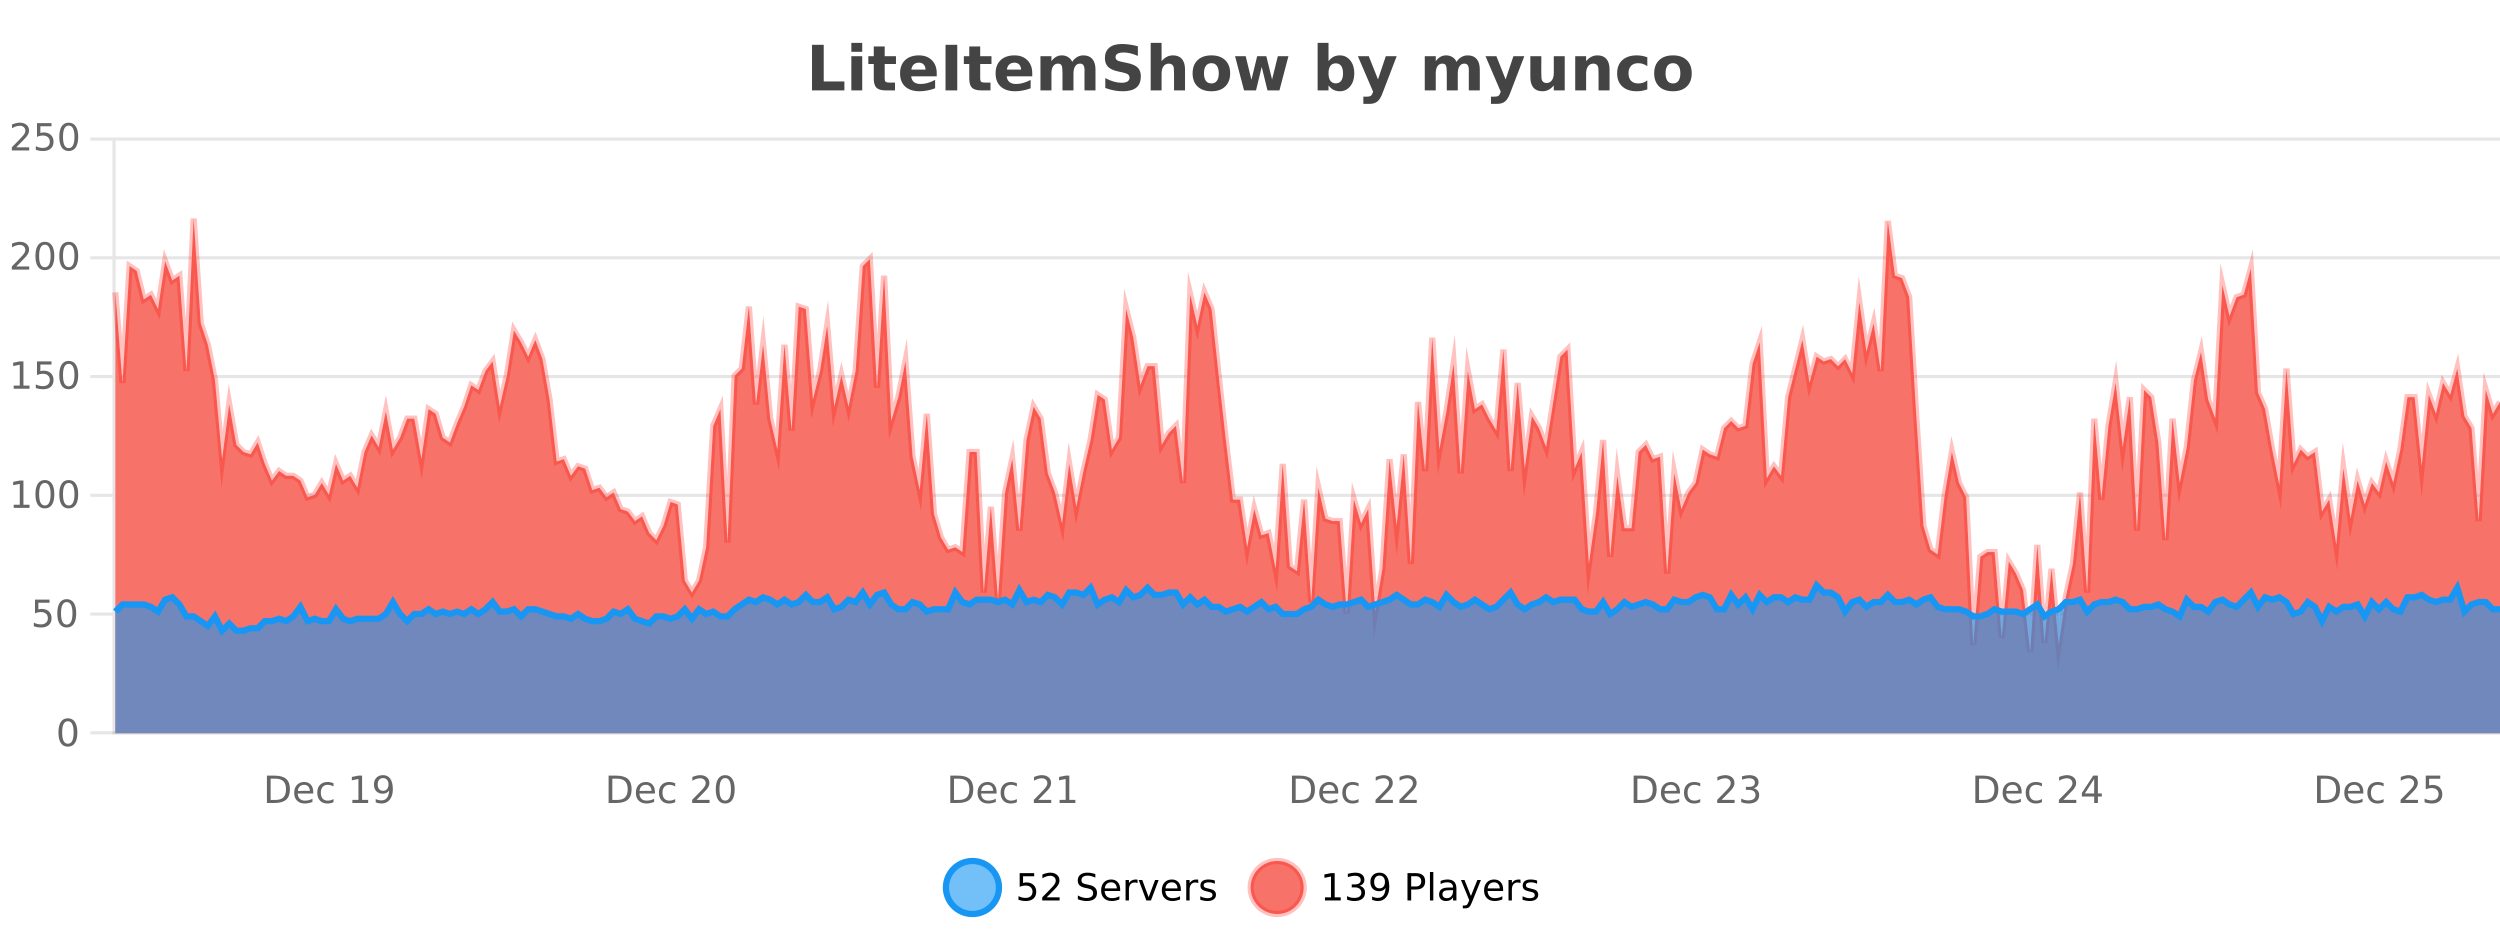 <?xml version="1.0" encoding="UTF-8"?>
<svg xmlns="http://www.w3.org/2000/svg" xmlns:xlink="http://www.w3.org/1999/xlink" width="800pt" height="300pt" viewBox="0 0 800 300" version="1.1">
<defs>
<clipPath id="clip1">
  <path d="M 274 263 L 348 263 L 348 300 L 274 300 Z M 274 263 "/>
</clipPath>
<clipPath id="clip2">
  <path d="M 371 263 L 446 263 L 446 300 L 371 300 Z M 371 263 "/>
</clipPath>
<clipPath id="clip3">
  <path d="M 36.906 69 L 800 69 L 800 234.602 L 36.906 234.602 Z M 36.906 69 "/>
</clipPath>
<clipPath id="clip4">
  <path d="M 35.906 43 L 800 43 L 800 235.602 L 35.906 235.602 Z M 35.906 43 "/>
</clipPath>
<clipPath id="clip5">
  <path d="M 36.906 187 L 800 187 L 800 234.602 L 36.906 234.602 Z M 36.906 187 "/>
</clipPath>
<clipPath id="clip6">
  <path d="M 35.906 159 L 800 159 L 800 231 L 35.906 231 Z M 35.906 159 "/>
</clipPath>
</defs>
<g id="surface3428346">
<rect x="0" y="0" width="800" height="300" style="fill:rgb(100%,100%,100%);fill-opacity:1;stroke:none;"/>
<path style="fill:none;stroke-width:1;stroke-linecap:butt;stroke-linejoin:miter;stroke:rgb(0%,0%,0%);stroke-opacity:0.098;stroke-miterlimit:10;" d="M 37 234.5 L 800 234.5 "/>
<path style="fill:none;stroke-width:1;stroke-linecap:butt;stroke-linejoin:miter;stroke:rgb(0%,0%,0%);stroke-opacity:0.098;stroke-miterlimit:10;" d="M 28.906 234.5 L 36 234.5 "/>
<path style="fill:none;stroke-width:1;stroke-linecap:butt;stroke-linejoin:miter;stroke:rgb(0%,0%,0%);stroke-opacity:0.098;stroke-miterlimit:10;" d="M 37 196.5 L 800 196.5 "/>
<path style="fill:none;stroke-width:1;stroke-linecap:butt;stroke-linejoin:miter;stroke:rgb(0%,0%,0%);stroke-opacity:0.098;stroke-miterlimit:10;" d="M 28.906 196.5 L 36 196.5 "/>
<path style="fill:none;stroke-width:1;stroke-linecap:butt;stroke-linejoin:miter;stroke:rgb(0%,0%,0%);stroke-opacity:0.098;stroke-miterlimit:10;" d="M 37 158.5 L 800 158.5 "/>
<path style="fill:none;stroke-width:1;stroke-linecap:butt;stroke-linejoin:miter;stroke:rgb(0%,0%,0%);stroke-opacity:0.098;stroke-miterlimit:10;" d="M 28.906 158.5 L 36 158.5 "/>
<path style="fill:none;stroke-width:1;stroke-linecap:butt;stroke-linejoin:miter;stroke:rgb(0%,0%,0%);stroke-opacity:0.098;stroke-miterlimit:10;" d="M 37 120.5 L 800 120.5 "/>
<path style="fill:none;stroke-width:1;stroke-linecap:butt;stroke-linejoin:miter;stroke:rgb(0%,0%,0%);stroke-opacity:0.098;stroke-miterlimit:10;" d="M 28.906 120.5 L 36 120.5 "/>
<path style="fill:none;stroke-width:1;stroke-linecap:butt;stroke-linejoin:miter;stroke:rgb(0%,0%,0%);stroke-opacity:0.098;stroke-miterlimit:10;" d="M 37 82.5 L 800 82.5 "/>
<path style="fill:none;stroke-width:1;stroke-linecap:butt;stroke-linejoin:miter;stroke:rgb(0%,0%,0%);stroke-opacity:0.098;stroke-miterlimit:10;" d="M 28.906 82.5 L 36 82.5 "/>
<path style="fill:none;stroke-width:1;stroke-linecap:butt;stroke-linejoin:miter;stroke:rgb(0%,0%,0%);stroke-opacity:0.098;stroke-miterlimit:10;" d="M 37 44.5 L 800 44.5 "/>
<path style="fill:none;stroke-width:1;stroke-linecap:butt;stroke-linejoin:miter;stroke:rgb(0%,0%,0%);stroke-opacity:0.098;stroke-miterlimit:10;" d="M 28.906 44.5 L 36 44.5 "/>
<path style=" stroke:none;fill-rule:nonzero;fill:rgb(9.02%,58.824%,95.294%);fill-opacity:0.6;" d="M 319.672 284 C 319.672 288.688 315.871 292.484 311.188 292.484 C 306.5 292.484 302.699 288.688 302.699 284 C 302.699 279.312 306.5 275.516 311.188 275.516 C 315.871 275.516 319.672 279.312 319.672 284 Z M 319.672 284 "/>
<g clip-path="url(#clip1)" clip-rule="nonzero">
<path style="fill:none;stroke-width:2;stroke-linecap:butt;stroke-linejoin:miter;stroke:rgb(9.02%,58.824%,95.294%);stroke-opacity:1;stroke-miterlimit:10;" d="M 319.672 284 C 319.672 288.688 315.871 292.484 311.188 292.484 C 306.5 292.484 302.699 288.688 302.699 284 C 302.699 279.312 306.5 275.516 311.188 275.516 C 315.871 275.516 319.672 279.312 319.672 284 Z M 319.672 284 "/>
</g>
<path style=" stroke:none;fill-rule:nonzero;fill:rgb(0%,0%,0%);fill-opacity:1;" d="M 326.297 279.406 L 330.938 279.406 L 330.938 280.406 L 327.375 280.406 L 327.375 282.547 C 327.551 282.484 327.723 282.445 327.891 282.422 C 328.066 282.391 328.238 282.375 328.406 282.375 C 329.383 282.375 330.16 282.648 330.734 283.188 C 331.305 283.719 331.594 284.438 331.594 285.344 C 331.594 286.293 331.297 287.027 330.703 287.547 C 330.117 288.07 329.297 288.328 328.234 288.328 C 327.859 288.328 327.477 288.297 327.094 288.234 C 326.719 288.172 326.328 288.078 325.922 287.953 L 325.922 286.766 C 326.273 286.953 326.641 287.094 327.016 287.188 C 327.391 287.281 327.785 287.328 328.203 287.328 C 328.879 287.328 329.414 287.152 329.812 286.797 C 330.207 286.445 330.406 285.961 330.406 285.344 C 330.406 284.742 330.207 284.262 329.812 283.906 C 329.414 283.555 328.879 283.375 328.203 283.375 C 327.891 283.375 327.57 283.414 327.25 283.484 C 326.938 283.547 326.617 283.652 326.297 283.797 Z M 334.934 287.156 L 339.074 287.156 L 339.074 288.156 L 333.512 288.156 L 333.512 287.156 C 333.957 286.699 334.566 286.078 335.34 285.297 C 336.121 284.508 336.609 283.996 336.809 283.766 C 337.191 283.352 337.457 282.996 337.605 282.703 C 337.762 282.402 337.84 282.109 337.84 281.828 C 337.84 281.359 337.672 280.98 337.34 280.688 C 337.016 280.398 336.594 280.25 336.074 280.25 C 335.699 280.25 335.301 280.312 334.887 280.438 C 334.48 280.562 334.043 280.762 333.574 281.031 L 333.574 279.828 C 334.051 279.641 334.496 279.5 334.902 279.406 C 335.316 279.305 335.699 279.25 336.043 279.25 C 336.949 279.25 337.672 279.48 338.215 279.938 C 338.754 280.387 339.027 280.992 339.027 281.75 C 339.027 282.105 338.957 282.445 338.824 282.766 C 338.688 283.09 338.441 283.469 338.09 283.906 C 337.984 284.023 337.672 284.352 337.152 284.891 C 336.629 285.434 335.891 286.188 334.934 287.156 Z M 350.508 279.688 L 350.508 280.844 C 350.059 280.637 349.633 280.48 349.227 280.375 C 348.828 280.262 348.449 280.203 348.086 280.203 C 347.438 280.203 346.938 280.328 346.586 280.578 C 346.242 280.828 346.07 281.188 346.07 281.656 C 346.07 282.043 346.184 282.336 346.414 282.531 C 346.641 282.73 347.086 282.887 347.742 283 L 348.445 283.156 C 349.328 283.324 349.98 283.621 350.398 284.047 C 350.824 284.465 351.039 285.027 351.039 285.734 C 351.039 286.59 350.75 287.234 350.18 287.672 C 349.617 288.109 348.781 288.328 347.68 288.328 C 347.273 288.328 346.836 288.281 346.367 288.188 C 345.898 288.094 345.414 287.953 344.914 287.766 L 344.914 286.547 C 345.391 286.82 345.859 287.023 346.32 287.156 C 346.789 287.293 347.242 287.359 347.68 287.359 C 348.355 287.359 348.875 287.23 349.242 286.969 C 349.617 286.699 349.805 286.32 349.805 285.828 C 349.805 285.402 349.668 285.07 349.398 284.828 C 349.137 284.578 348.703 284.398 348.102 284.281 L 347.383 284.141 C 346.496 283.965 345.855 283.688 345.461 283.312 C 345.074 282.938 344.883 282.418 344.883 281.75 C 344.883 280.969 345.152 280.359 345.695 279.922 C 346.234 279.477 346.984 279.25 347.945 279.25 C 348.359 279.25 348.777 279.289 349.195 279.359 C 349.621 279.434 350.059 279.543 350.508 279.688 Z M 358.453 284.609 L 358.453 285.125 L 353.484 285.125 C 353.535 285.875 353.758 286.445 354.156 286.828 C 354.562 287.215 355.117 287.406 355.828 287.406 C 356.242 287.406 356.645 287.359 357.031 287.266 C 357.426 287.164 357.816 287.008 358.203 286.797 L 358.203 287.828 C 357.805 287.984 357.406 288.105 357 288.188 C 356.594 288.281 356.18 288.328 355.766 288.328 C 354.723 288.328 353.895 288.027 353.281 287.422 C 352.664 286.809 352.359 285.98 352.359 284.938 C 352.359 283.867 352.648 283.016 353.234 282.391 C 353.816 281.758 354.598 281.438 355.578 281.438 C 356.461 281.438 357.16 281.727 357.672 282.297 C 358.191 282.859 358.453 283.633 358.453 284.609 Z M 357.375 284.281 C 357.363 283.699 357.195 283.23 356.875 282.875 C 356.551 282.523 356.125 282.344 355.594 282.344 C 354.988 282.344 354.504 282.516 354.141 282.859 C 353.785 283.203 353.582 283.684 353.531 284.297 Z M 364.023 282.594 C 363.898 282.531 363.762 282.484 363.617 282.453 C 363.48 282.414 363.324 282.391 363.148 282.391 C 362.543 282.391 362.074 282.59 361.742 282.984 C 361.418 283.383 361.258 283.953 361.258 284.703 L 361.258 288.156 L 360.18 288.156 L 360.18 281.594 L 361.258 281.594 L 361.258 282.609 C 361.484 282.215 361.781 281.922 362.148 281.734 C 362.512 281.539 362.953 281.438 363.477 281.438 C 363.547 281.438 363.625 281.445 363.711 281.453 C 363.805 281.465 363.902 281.48 364.008 281.5 Z M 364.379 281.594 L 365.52 281.594 L 367.566 287.094 L 369.629 281.594 L 370.77 281.594 L 368.301 288.156 L 366.832 288.156 Z M 377.871 284.609 L 377.871 285.125 L 372.902 285.125 C 372.953 285.875 373.176 286.445 373.574 286.828 C 373.98 287.215 374.535 287.406 375.246 287.406 C 375.66 287.406 376.062 287.359 376.449 287.266 C 376.844 287.164 377.234 287.008 377.621 286.797 L 377.621 287.828 C 377.223 287.984 376.824 288.105 376.418 288.188 C 376.012 288.281 375.598 288.328 375.184 288.328 C 374.141 288.328 373.312 288.027 372.699 287.422 C 372.082 286.809 371.777 285.98 371.777 284.938 C 371.777 283.867 372.066 283.016 372.652 282.391 C 373.234 281.758 374.016 281.438 374.996 281.438 C 375.879 281.438 376.578 281.727 377.09 282.297 C 377.609 282.859 377.871 283.633 377.871 284.609 Z M 376.793 284.281 C 376.781 283.699 376.613 283.23 376.293 282.875 C 375.969 282.523 375.543 282.344 375.012 282.344 C 374.406 282.344 373.922 282.516 373.559 282.859 C 373.203 283.203 373 283.684 372.949 284.297 Z M 383.441 282.594 C 383.316 282.531 383.18 282.484 383.035 282.453 C 382.898 282.414 382.742 282.391 382.566 282.391 C 381.961 282.391 381.492 282.59 381.16 282.984 C 380.836 283.383 380.676 283.953 380.676 284.703 L 380.676 288.156 L 379.598 288.156 L 379.598 281.594 L 380.676 281.594 L 380.676 282.609 C 380.902 282.215 381.199 281.922 381.566 281.734 C 381.93 281.539 382.371 281.438 382.895 281.438 C 382.965 281.438 383.043 281.445 383.129 281.453 C 383.223 281.465 383.32 281.48 383.426 281.5 Z M 388.75 281.781 L 388.75 282.812 C 388.445 282.656 388.129 282.543 387.797 282.469 C 387.473 282.387 387.133 282.344 386.781 282.344 C 386.25 282.344 385.848 282.43 385.578 282.594 C 385.305 282.75 385.172 282.996 385.172 283.328 C 385.172 283.578 385.266 283.777 385.453 283.922 C 385.648 284.059 386.039 284.188 386.625 284.312 L 386.984 284.406 C 387.754 284.562 388.301 284.793 388.625 285.094 C 388.945 285.398 389.109 285.812 389.109 286.344 C 389.109 286.961 388.863 287.445 388.375 287.797 C 387.895 288.152 387.234 288.328 386.391 288.328 C 386.035 288.328 385.664 288.289 385.281 288.219 C 384.906 288.156 384.508 288.059 384.094 287.922 L 384.094 286.797 C 384.488 287.008 384.879 287.164 385.266 287.266 C 385.648 287.371 386.035 287.422 386.422 287.422 C 386.922 287.422 387.305 287.34 387.578 287.172 C 387.859 286.996 388 286.746 388 286.422 C 388 286.133 387.898 285.906 387.703 285.75 C 387.504 285.594 387.07 285.445 386.406 285.297 L 386.031 285.219 C 385.363 285.074 384.879 284.855 384.578 284.562 C 384.285 284.273 384.141 283.875 384.141 283.375 C 384.141 282.75 384.359 282.273 384.797 281.938 C 385.234 281.605 385.852 281.438 386.656 281.438 C 387.051 281.438 387.426 281.469 387.781 281.531 C 388.133 281.586 388.457 281.668 388.75 281.781 Z M 321.188 277.016 "/>
<path style=" stroke:none;fill-rule:nonzero;fill:rgb(96.863%,44.706%,40.784%);fill-opacity:1;" d="M 417.172 284 C 417.172 288.688 413.375 292.484 408.688 292.484 C 404 292.484 400.203 288.688 400.203 284 C 400.203 279.312 404 275.516 408.688 275.516 C 413.375 275.516 417.172 279.312 417.172 284 Z M 417.172 284 "/>
<g clip-path="url(#clip2)" clip-rule="nonzero">
<path style="fill:none;stroke-width:2;stroke-linecap:butt;stroke-linejoin:miter;stroke:rgb(100%,4.706%,0%);stroke-opacity:0.247;stroke-miterlimit:10;" d="M 417.172 284 C 417.172 288.688 413.375 292.484 408.688 292.484 C 404 292.484 400.203 288.688 400.203 284 C 400.203 279.312 404 275.516 408.688 275.516 C 413.375 275.516 417.172 279.312 417.172 284 Z M 417.172 284 "/>
</g>
<path style=" stroke:none;fill-rule:nonzero;fill:rgb(0%,0%,0%);fill-opacity:1;" d="M 423.984 287.156 L 425.922 287.156 L 425.922 280.484 L 423.812 280.906 L 423.812 279.828 L 425.906 279.406 L 427.094 279.406 L 427.094 287.156 L 429.031 287.156 L 429.031 288.156 L 423.984 288.156 Z M 435.012 283.438 C 435.574 283.562 436.012 283.82 436.324 284.203 C 436.645 284.578 436.809 285.047 436.809 285.609 C 436.809 286.477 436.512 287.148 435.918 287.625 C 435.324 288.094 434.48 288.328 433.387 288.328 C 433.02 288.328 432.641 288.289 432.246 288.219 C 431.859 288.148 431.465 288.039 431.059 287.891 L 431.059 286.75 C 431.379 286.938 431.734 287.086 432.121 287.188 C 432.516 287.281 432.926 287.328 433.355 287.328 C 434.094 287.328 434.656 287.184 435.043 286.891 C 435.438 286.602 435.637 286.172 435.637 285.609 C 435.637 285.102 435.453 284.699 435.09 284.406 C 434.723 284.117 434.223 283.969 433.59 283.969 L 432.559 283.969 L 432.559 283 L 433.637 283 C 434.207 283 434.652 282.887 434.965 282.656 C 435.277 282.418 435.434 282.078 435.434 281.641 C 435.434 281.195 435.27 280.852 434.949 280.609 C 434.637 280.371 434.184 280.25 433.59 280.25 C 433.254 280.25 432.902 280.289 432.527 280.359 C 432.16 280.422 431.754 280.527 431.309 280.672 L 431.309 279.625 C 431.766 279.5 432.188 279.406 432.574 279.344 C 432.969 279.281 433.34 279.25 433.684 279.25 C 434.59 279.25 435.301 279.453 435.824 279.859 C 436.344 280.266 436.605 280.82 436.605 281.516 C 436.605 282.008 436.465 282.418 436.184 282.75 C 435.91 283.086 435.52 283.312 435.012 283.438 Z M 439.086 287.969 L 439.086 286.891 C 439.387 287.039 439.688 287.148 439.992 287.219 C 440.293 287.293 440.594 287.328 440.898 287.328 C 441.68 287.328 442.273 287.07 442.68 286.547 C 443.094 286.016 443.328 285.215 443.383 284.141 C 443.164 284.484 442.875 284.746 442.523 284.922 C 442.18 285.102 441.793 285.188 441.367 285.188 C 440.492 285.188 439.797 284.93 439.289 284.406 C 438.777 283.875 438.523 283.148 438.523 282.219 C 438.523 281.324 438.789 280.605 439.32 280.062 C 439.852 279.523 440.559 279.25 441.445 279.25 C 442.453 279.25 443.227 279.641 443.758 280.422 C 444.297 281.195 444.57 282.32 444.57 283.797 C 444.57 285.172 444.242 286.273 443.586 287.094 C 442.93 287.918 442.047 288.328 440.945 288.328 C 440.641 288.328 440.34 288.297 440.039 288.234 C 439.734 288.18 439.418 288.094 439.086 287.969 Z M 441.445 284.266 C 441.977 284.266 442.398 284.086 442.711 283.719 C 443.023 283.355 443.18 282.855 443.18 282.219 C 443.18 281.594 443.023 281.102 442.711 280.734 C 442.398 280.371 441.977 280.188 441.445 280.188 C 440.914 280.188 440.492 280.371 440.18 280.734 C 439.875 281.102 439.727 281.594 439.727 282.219 C 439.727 282.855 439.875 283.355 440.18 283.719 C 440.492 284.086 440.914 284.266 441.445 284.266 Z M 451.578 280.375 L 451.578 283.672 L 453.062 283.672 C 453.613 283.672 454.039 283.531 454.344 283.25 C 454.645 282.961 454.797 282.547 454.797 282.016 C 454.797 281.496 454.645 281.094 454.344 280.812 C 454.039 280.523 453.613 280.375 453.062 280.375 Z M 450.391 279.406 L 453.062 279.406 C 454.051 279.406 454.797 279.633 455.297 280.078 C 455.797 280.516 456.047 281.164 456.047 282.016 C 456.047 282.883 455.797 283.539 455.297 283.984 C 454.797 284.422 454.051 284.641 453.062 284.641 L 451.578 284.641 L 451.578 288.156 L 450.391 288.156 Z M 457.582 279.031 L 458.66 279.031 L 458.66 288.156 L 457.582 288.156 Z M 463.898 284.859 C 463.031 284.859 462.43 284.961 462.086 285.156 C 461.75 285.355 461.586 285.695 461.586 286.172 C 461.586 286.559 461.711 286.867 461.961 287.094 C 462.219 287.312 462.562 287.422 462.992 287.422 C 463.594 287.422 464.074 287.215 464.43 286.797 C 464.793 286.371 464.977 285.805 464.977 285.094 L 464.977 284.859 Z M 466.055 284.406 L 466.055 288.156 L 464.977 288.156 L 464.977 287.156 C 464.727 287.555 464.418 287.852 464.055 288.047 C 463.688 288.234 463.242 288.328 462.711 288.328 C 462.031 288.328 461.496 288.141 461.102 287.766 C 460.703 287.383 460.508 286.875 460.508 286.25 C 460.508 285.512 460.75 284.953 461.242 284.578 C 461.742 284.203 462.48 284.016 463.461 284.016 L 464.977 284.016 L 464.977 283.906 C 464.977 283.406 464.809 283.023 464.477 282.75 C 464.152 282.48 463.699 282.344 463.117 282.344 C 462.742 282.344 462.371 282.391 462.008 282.484 C 461.652 282.578 461.312 282.715 460.992 282.891 L 460.992 281.891 C 461.387 281.734 461.766 281.621 462.133 281.547 C 462.508 281.477 462.871 281.438 463.227 281.438 C 464.172 281.438 464.883 281.684 465.352 282.172 C 465.82 282.664 466.055 283.406 466.055 284.406 Z M 471.004 288.766 C 470.699 289.547 470.402 290.055 470.113 290.297 C 469.82 290.535 469.434 290.656 468.957 290.656 L 468.098 290.656 L 468.098 289.75 L 468.723 289.75 C 469.023 289.75 469.254 289.676 469.41 289.531 C 469.574 289.395 469.758 289.066 469.957 288.547 L 470.16 288.047 L 467.504 281.594 L 468.645 281.594 L 470.691 286.719 L 472.754 281.594 L 473.895 281.594 Z M 480.996 284.609 L 480.996 285.125 L 476.027 285.125 C 476.078 285.875 476.301 286.445 476.699 286.828 C 477.105 287.215 477.66 287.406 478.371 287.406 C 478.785 287.406 479.188 287.359 479.574 287.266 C 479.969 287.164 480.359 287.008 480.746 286.797 L 480.746 287.828 C 480.348 287.984 479.949 288.105 479.543 288.188 C 479.137 288.281 478.723 288.328 478.309 288.328 C 477.266 288.328 476.438 288.027 475.824 287.422 C 475.207 286.809 474.902 285.98 474.902 284.938 C 474.902 283.867 475.191 283.016 475.777 282.391 C 476.359 281.758 477.141 281.438 478.121 281.438 C 479.004 281.438 479.703 281.727 480.215 282.297 C 480.734 282.859 480.996 283.633 480.996 284.609 Z M 479.918 284.281 C 479.906 283.699 479.738 283.23 479.418 282.875 C 479.094 282.523 478.668 282.344 478.137 282.344 C 477.531 282.344 477.047 282.516 476.684 282.859 C 476.328 283.203 476.125 283.684 476.074 284.297 Z M 486.566 282.594 C 486.441 282.531 486.305 282.484 486.16 282.453 C 486.023 282.414 485.867 282.391 485.691 282.391 C 485.086 282.391 484.617 282.59 484.285 282.984 C 483.961 283.383 483.801 283.953 483.801 284.703 L 483.801 288.156 L 482.723 288.156 L 482.723 281.594 L 483.801 281.594 L 483.801 282.609 C 484.027 282.215 484.324 281.922 484.691 281.734 C 485.055 281.539 485.496 281.438 486.02 281.438 C 486.09 281.438 486.168 281.445 486.254 281.453 C 486.348 281.465 486.445 281.48 486.551 281.5 Z M 491.875 281.781 L 491.875 282.812 C 491.57 282.656 491.254 282.543 490.922 282.469 C 490.598 282.387 490.258 282.344 489.906 282.344 C 489.375 282.344 488.973 282.43 488.703 282.594 C 488.43 282.75 488.297 282.996 488.297 283.328 C 488.297 283.578 488.391 283.777 488.578 283.922 C 488.773 284.059 489.164 284.188 489.75 284.312 L 490.109 284.406 C 490.879 284.562 491.426 284.793 491.75 285.094 C 492.07 285.398 492.234 285.812 492.234 286.344 C 492.234 286.961 491.988 287.445 491.5 287.797 C 491.02 288.152 490.359 288.328 489.516 288.328 C 489.16 288.328 488.789 288.289 488.406 288.219 C 488.031 288.156 487.633 288.059 487.219 287.922 L 487.219 286.797 C 487.613 287.008 488.004 287.164 488.391 287.266 C 488.773 287.371 489.16 287.422 489.547 287.422 C 490.047 287.422 490.43 287.34 490.703 287.172 C 490.984 286.996 491.125 286.746 491.125 286.422 C 491.125 286.133 491.023 285.906 490.828 285.75 C 490.629 285.594 490.195 285.445 489.531 285.297 L 489.156 285.219 C 488.488 285.074 488.004 284.855 487.703 284.562 C 487.41 284.273 487.266 283.875 487.266 283.375 C 487.266 282.75 487.484 282.273 487.922 281.938 C 488.359 281.605 488.977 281.438 489.781 281.438 C 490.176 281.438 490.551 281.469 490.906 281.531 C 491.258 281.586 491.582 281.668 491.875 281.781 Z M 418.688 277.016 "/>
<path style=" stroke:none;fill-rule:nonzero;fill:rgb(26.667%,26.667%,26.667%);fill-opacity:1;" d="M 259.844 14.344 L 263.594 14.344 L 263.594 26.078 L 270.203 26.078 L 270.203 28.922 L 259.844 28.922 Z M 272.43 17.984 L 275.914 17.984 L 275.914 28.922 L 272.43 28.922 Z M 272.43 13.719 L 275.914 13.719 L 275.914 16.578 L 272.43 16.578 Z M 283.102 14.875 L 283.102 17.984 L 286.711 17.984 L 286.711 20.484 L 283.102 20.484 L 283.102 25.125 C 283.102 25.637 283.199 25.98 283.398 26.156 C 283.605 26.336 284.008 26.422 284.602 26.422 L 286.398 26.422 L 286.398 28.922 L 283.398 28.922 C 282.023 28.922 281.043 28.637 280.461 28.062 C 279.887 27.48 279.602 26.5 279.602 25.125 L 279.602 20.484 L 277.867 20.484 L 277.867 17.984 L 279.602 17.984 L 279.602 14.875 Z M 299.754 23.422 L 299.754 24.422 L 291.582 24.422 C 291.664 25.246 291.961 25.859 292.473 26.266 C 292.98 26.672 293.691 26.875 294.598 26.875 C 295.336 26.875 296.09 26.766 296.863 26.547 C 297.633 26.328 298.426 26 299.238 25.562 L 299.238 28.25 C 298.414 28.562 297.586 28.797 296.754 28.953 C 295.93 29.117 295.105 29.203 294.285 29.203 C 292.305 29.203 290.762 28.703 289.66 27.703 C 288.566 26.695 288.02 25.281 288.02 23.469 C 288.02 21.68 288.555 20.273 289.629 19.25 C 290.711 18.23 292.195 17.719 294.082 17.719 C 295.801 17.719 297.176 18.242 298.207 19.281 C 299.238 20.312 299.754 21.695 299.754 23.422 Z M 296.16 22.266 C 296.16 21.602 295.965 21.062 295.582 20.656 C 295.195 20.25 294.691 20.047 294.066 20.047 C 293.387 20.047 292.836 20.242 292.41 20.625 C 291.992 21 291.73 21.547 291.629 22.266 Z M 302.57 14.344 L 306.32 14.344 L 306.32 28.922 L 302.57 28.922 Z M 313.664 14.875 L 313.664 17.984 L 317.273 17.984 L 317.273 20.484 L 313.664 20.484 L 313.664 25.125 C 313.664 25.637 313.762 25.98 313.961 26.156 C 314.168 26.336 314.57 26.422 315.164 26.422 L 316.961 26.422 L 316.961 28.922 L 313.961 28.922 C 312.586 28.922 311.605 28.637 311.023 28.062 C 310.449 27.48 310.164 26.5 310.164 25.125 L 310.164 20.484 L 308.43 20.484 L 308.43 17.984 L 310.164 17.984 L 310.164 14.875 Z M 330.32 23.422 L 330.32 24.422 L 322.148 24.422 C 322.23 25.246 322.527 25.859 323.039 26.266 C 323.547 26.672 324.258 26.875 325.164 26.875 C 325.902 26.875 326.656 26.766 327.43 26.547 C 328.199 26.328 328.992 26 329.805 25.562 L 329.805 28.25 C 328.98 28.562 328.152 28.797 327.32 28.953 C 326.496 29.117 325.672 29.203 324.852 29.203 C 322.871 29.203 321.328 28.703 320.227 27.703 C 319.133 26.695 318.586 25.281 318.586 23.469 C 318.586 21.68 319.121 20.273 320.195 19.25 C 321.277 18.23 322.762 17.719 324.648 17.719 C 326.367 17.719 327.742 18.242 328.773 19.281 C 329.805 20.312 330.32 21.695 330.32 23.422 Z M 326.727 22.266 C 326.727 21.602 326.531 21.062 326.148 20.656 C 325.762 20.25 325.258 20.047 324.633 20.047 C 323.953 20.047 323.402 20.242 322.977 20.625 C 322.559 21 322.297 21.547 322.195 22.266 Z M 343.102 19.797 C 343.547 19.121 344.074 18.605 344.68 18.25 C 345.293 17.898 345.965 17.719 346.695 17.719 C 347.945 17.719 348.898 18.109 349.555 18.891 C 350.219 19.664 350.555 20.789 350.555 22.266 L 350.555 28.922 L 347.039 28.922 L 347.039 23.219 C 347.039 23.137 347.039 23.047 347.039 22.953 C 347.047 22.859 347.055 22.73 347.055 22.562 C 347.055 21.793 346.938 21.234 346.711 20.891 C 346.48 20.539 346.109 20.359 345.602 20.359 C 344.945 20.359 344.434 20.637 344.07 21.188 C 343.703 21.73 343.516 22.516 343.508 23.547 L 343.508 28.922 L 339.992 28.922 L 339.992 23.219 C 339.992 22.012 339.887 21.234 339.68 20.891 C 339.469 20.539 339.102 20.359 338.57 20.359 C 337.891 20.359 337.371 20.637 337.008 21.188 C 336.641 21.73 336.461 22.516 336.461 23.547 L 336.461 28.922 L 332.945 28.922 L 332.945 17.984 L 336.461 17.984 L 336.461 19.578 C 336.898 18.965 337.391 18.5 337.945 18.188 C 338.496 17.875 339.109 17.719 339.789 17.719 C 340.539 17.719 341.203 17.902 341.789 18.266 C 342.371 18.633 342.809 19.141 343.102 19.797 Z M 364.117 14.797 L 364.117 17.891 C 363.312 17.527 362.531 17.258 361.773 17.078 C 361.012 16.891 360.293 16.797 359.617 16.797 C 358.719 16.797 358.055 16.922 357.617 17.172 C 357.188 17.422 356.977 17.809 356.977 18.328 C 356.977 18.715 357.121 19.016 357.414 19.234 C 357.703 19.453 358.23 19.641 358.992 19.797 L 360.586 20.125 C 362.211 20.449 363.359 20.945 364.039 21.609 C 364.727 22.277 365.07 23.219 365.07 24.438 C 365.07 26.043 364.59 27.242 363.633 28.031 C 362.684 28.812 361.23 29.203 359.273 29.203 C 358.344 29.203 357.414 29.113 356.477 28.938 C 355.547 28.762 354.621 28.5 353.695 28.156 L 353.695 24.984 C 354.621 25.484 355.516 25.859 356.383 26.109 C 357.258 26.359 358.102 26.484 358.914 26.484 C 359.734 26.484 360.359 26.352 360.789 26.078 C 361.227 25.797 361.445 25.402 361.445 24.891 C 361.445 24.445 361.293 24.094 360.992 23.844 C 360.699 23.594 360.109 23.371 359.227 23.172 L 357.773 22.859 C 356.312 22.547 355.246 22.055 354.57 21.375 C 353.902 20.688 353.57 19.762 353.57 18.594 C 353.57 17.148 354.039 16.031 354.977 15.25 C 355.914 14.469 357.262 14.078 359.023 14.078 C 359.824 14.078 360.648 14.141 361.492 14.266 C 362.336 14.383 363.211 14.559 364.117 14.797 Z M 379.207 22.266 L 379.207 28.922 L 375.691 28.922 L 375.691 23.844 C 375.691 22.887 375.668 22.23 375.629 21.875 C 375.586 21.512 375.512 21.246 375.41 21.078 C 375.273 20.852 375.086 20.672 374.848 20.547 C 374.617 20.422 374.352 20.359 374.051 20.359 C 373.32 20.359 372.746 20.641 372.332 21.203 C 371.914 21.766 371.707 22.547 371.707 23.547 L 371.707 28.922 L 368.223 28.922 L 368.223 13.719 L 371.707 13.719 L 371.707 19.578 C 372.238 18.945 372.801 18.477 373.395 18.172 C 373.988 17.871 374.637 17.719 375.348 17.719 C 376.617 17.719 377.574 18.109 378.223 18.891 C 378.879 19.664 379.207 20.789 379.207 22.266 Z M 387.664 20.219 C 386.883 20.219 386.289 20.5 385.883 21.062 C 385.477 21.617 385.273 22.418 385.273 23.469 C 385.273 24.512 385.477 25.312 385.883 25.875 C 386.289 26.43 386.883 26.703 387.664 26.703 C 388.422 26.703 389 26.43 389.398 25.875 C 389.805 25.312 390.008 24.512 390.008 23.469 C 390.008 22.418 389.805 21.617 389.398 21.062 C 389 20.5 388.422 20.219 387.664 20.219 Z M 387.664 17.719 C 389.539 17.719 391 18.23 392.055 19.25 C 393.117 20.262 393.648 21.668 393.648 23.469 C 393.648 25.262 393.117 26.668 392.055 27.688 C 391 28.699 389.539 29.203 387.664 29.203 C 385.766 29.203 384.289 28.699 383.227 27.688 C 382.164 26.668 381.633 25.262 381.633 23.469 C 381.633 21.668 382.164 20.262 383.227 19.25 C 384.289 18.23 385.766 17.719 387.664 17.719 Z M 395.219 17.984 L 398.625 17.984 L 400.453 25.516 L 402.297 17.984 L 405.219 17.984 L 407.062 25.438 L 408.906 17.984 L 412.297 17.984 L 409.422 28.922 L 405.594 28.922 L 403.75 21.406 L 401.922 28.922 L 398.094 28.922 Z M 427.453 26.672 C 428.203 26.672 428.773 26.402 429.172 25.859 C 429.566 25.309 429.766 24.512 429.766 23.469 C 429.766 22.43 429.566 21.637 429.172 21.094 C 428.773 20.543 428.203 20.266 427.453 20.266 C 426.703 20.266 426.125 20.543 425.719 21.094 C 425.32 21.637 425.125 22.43 425.125 23.469 C 425.125 24.5 425.32 25.293 425.719 25.844 C 426.125 26.398 426.703 26.672 427.453 26.672 Z M 425.125 19.578 C 425.613 18.945 426.148 18.477 426.734 18.172 C 427.316 17.871 427.988 17.719 428.75 17.719 C 430.102 17.719 431.211 18.258 432.078 19.328 C 432.941 20.402 433.375 21.781 433.375 23.469 C 433.375 25.148 432.941 26.523 432.078 27.594 C 431.211 28.668 430.102 29.203 428.75 29.203 C 427.988 29.203 427.316 29.051 426.734 28.75 C 426.148 28.449 425.613 27.98 425.125 27.344 L 425.125 28.922 L 421.641 28.922 L 421.641 13.719 L 425.125 13.719 Z M 434.52 17.984 L 438.004 17.984 L 440.957 25.406 L 443.457 17.984 L 446.941 17.984 L 442.348 29.953 C 441.887 31.172 441.348 32.02 440.723 32.5 C 440.105 32.988 439.301 33.234 438.301 33.234 L 436.27 33.234 L 436.27 30.938 L 437.363 30.938 C 437.957 30.938 438.387 30.844 438.66 30.656 C 438.93 30.469 439.137 30.129 439.285 29.641 L 439.395 29.344 Z M 466.082 19.797 C 466.527 19.121 467.055 18.605 467.66 18.25 C 468.273 17.898 468.945 17.719 469.676 17.719 C 470.926 17.719 471.879 18.109 472.535 18.891 C 473.199 19.664 473.535 20.789 473.535 22.266 L 473.535 28.922 L 470.02 28.922 L 470.02 23.219 C 470.02 23.137 470.02 23.047 470.02 22.953 C 470.027 22.859 470.035 22.73 470.035 22.562 C 470.035 21.793 469.918 21.234 469.691 20.891 C 469.461 20.539 469.09 20.359 468.582 20.359 C 467.926 20.359 467.414 20.637 467.051 21.188 C 466.684 21.73 466.496 22.516 466.488 23.547 L 466.488 28.922 L 462.973 28.922 L 462.973 23.219 C 462.973 22.012 462.867 21.234 462.66 20.891 C 462.449 20.539 462.082 20.359 461.551 20.359 C 460.871 20.359 460.352 20.637 459.988 21.188 C 459.621 21.73 459.441 22.516 459.441 23.547 L 459.441 28.922 L 455.926 28.922 L 455.926 17.984 L 459.441 17.984 L 459.441 19.578 C 459.879 18.965 460.371 18.5 460.926 18.188 C 461.477 17.875 462.09 17.719 462.77 17.719 C 463.52 17.719 464.184 17.902 464.77 18.266 C 465.352 18.633 465.789 19.141 466.082 19.797 Z M 475.359 17.984 L 478.844 17.984 L 481.797 25.406 L 484.297 17.984 L 487.781 17.984 L 483.188 29.953 C 482.727 31.172 482.188 32.02 481.562 32.5 C 480.945 32.988 480.141 33.234 479.141 33.234 L 477.109 33.234 L 477.109 30.938 L 478.203 30.938 C 478.797 30.938 479.227 30.844 479.5 30.656 C 479.77 30.469 479.977 30.129 480.125 29.641 L 480.234 29.344 Z M 489.711 24.656 L 489.711 17.984 L 493.227 17.984 L 493.227 19.078 C 493.227 19.672 493.219 20.418 493.211 21.312 C 493.211 22.211 493.211 22.805 493.211 23.094 C 493.211 23.98 493.23 24.617 493.273 25 C 493.324 25.387 493.402 25.668 493.508 25.844 C 493.652 26.074 493.84 26.25 494.07 26.375 C 494.297 26.5 494.562 26.562 494.867 26.562 C 495.594 26.562 496.168 26.281 496.586 25.719 C 497 25.156 497.211 24.383 497.211 23.391 L 497.211 17.984 L 500.711 17.984 L 500.711 28.922 L 497.211 28.922 L 497.211 27.344 C 496.68 27.98 496.117 28.449 495.523 28.75 C 494.938 29.051 494.293 29.203 493.586 29.203 C 492.324 29.203 491.359 28.82 490.695 28.047 C 490.039 27.266 489.711 26.137 489.711 24.656 Z M 515.055 22.266 L 515.055 28.922 L 511.539 28.922 L 511.539 23.828 C 511.539 22.883 511.516 22.23 511.477 21.875 C 511.434 21.512 511.359 21.246 511.258 21.078 C 511.121 20.852 510.934 20.672 510.695 20.547 C 510.465 20.422 510.199 20.359 509.898 20.359 C 509.168 20.359 508.594 20.641 508.18 21.203 C 507.762 21.766 507.555 22.547 507.555 23.547 L 507.555 28.922 L 504.07 28.922 L 504.07 17.984 L 507.555 17.984 L 507.555 19.578 C 508.086 18.945 508.648 18.477 509.242 18.172 C 509.836 17.871 510.484 17.719 511.195 17.719 C 512.465 17.719 513.422 18.109 514.07 18.891 C 514.727 19.664 515.055 20.789 515.055 22.266 Z M 527.141 18.328 L 527.141 21.172 C 526.672 20.852 526.195 20.609 525.719 20.453 C 525.238 20.297 524.738 20.219 524.219 20.219 C 523.25 20.219 522.488 20.508 521.938 21.078 C 521.395 21.641 521.125 22.438 521.125 23.469 C 521.125 24.492 521.395 25.289 521.938 25.859 C 522.488 26.422 523.25 26.703 524.219 26.703 C 524.77 26.703 525.289 26.625 525.781 26.469 C 526.27 26.305 526.723 26.059 527.141 25.734 L 527.141 28.594 C 526.598 28.805 526.047 28.953 525.484 29.047 C 524.922 29.148 524.352 29.203 523.781 29.203 C 521.812 29.203 520.27 28.699 519.156 27.688 C 518.039 26.68 517.484 25.273 517.484 23.469 C 517.484 21.656 518.039 20.246 519.156 19.234 C 520.27 18.227 521.812 17.719 523.781 17.719 C 524.352 17.719 524.914 17.773 525.469 17.875 C 526.031 17.969 526.586 18.121 527.141 18.328 Z M 535.367 20.219 C 534.586 20.219 533.992 20.5 533.586 21.062 C 533.18 21.617 532.977 22.418 532.977 23.469 C 532.977 24.512 533.18 25.312 533.586 25.875 C 533.992 26.43 534.586 26.703 535.367 26.703 C 536.125 26.703 536.703 26.43 537.102 25.875 C 537.508 25.312 537.711 24.512 537.711 23.469 C 537.711 22.418 537.508 21.617 537.102 21.062 C 536.703 20.5 536.125 20.219 535.367 20.219 Z M 535.367 17.719 C 537.242 17.719 538.703 18.23 539.758 19.25 C 540.82 20.262 541.352 21.668 541.352 23.469 C 541.352 25.262 540.82 26.668 539.758 27.688 C 538.703 28.699 537.242 29.203 535.367 29.203 C 533.469 29.203 531.992 28.699 530.93 27.688 C 529.867 26.668 529.336 25.262 529.336 23.469 C 529.336 21.668 529.867 20.262 530.93 19.25 C 531.992 18.23 533.469 17.719 535.367 17.719 Z M 258 10.359 "/>
<path style="fill:none;stroke-width:1;stroke-linecap:butt;stroke-linejoin:miter;stroke:rgb(0%,0%,0%);stroke-opacity:0.098;stroke-miterlimit:10;" d="M 36 234.5 L 801 234.5 "/>
<path style=" stroke:none;fill-rule:nonzero;fill:rgb(40%,40%,40%);fill-opacity:1;" d="M 86.602 249.172 L 86.602 255.984 L 88.039 255.984 C 89.246 255.984 90.125 255.715 90.68 255.172 C 91.242 254.621 91.523 253.75 91.523 252.562 C 91.523 251.398 91.242 250.543 90.68 250 C 90.125 249.449 89.246 249.172 88.039 249.172 Z M 85.414 248.203 L 87.852 248.203 C 89.547 248.203 90.793 248.559 91.586 249.266 C 92.375 249.965 92.773 251.062 92.773 252.562 C 92.773 254.074 92.371 255.184 91.57 255.891 C 90.777 256.602 89.539 256.953 87.852 256.953 L 85.414 256.953 Z M 100.234 253.406 L 100.234 253.922 L 95.266 253.922 C 95.316 254.672 95.539 255.242 95.938 255.625 C 96.344 256.012 96.898 256.203 97.609 256.203 C 98.023 256.203 98.426 256.156 98.812 256.062 C 99.207 255.961 99.598 255.805 99.984 255.594 L 99.984 256.625 C 99.586 256.781 99.188 256.902 98.781 256.984 C 98.375 257.078 97.961 257.125 97.547 257.125 C 96.504 257.125 95.676 256.824 95.062 256.219 C 94.445 255.605 94.141 254.777 94.141 253.734 C 94.141 252.664 94.43 251.812 95.016 251.188 C 95.598 250.555 96.379 250.234 97.359 250.234 C 98.242 250.234 98.941 250.523 99.453 251.094 C 99.973 251.656 100.234 252.43 100.234 253.406 Z M 99.156 253.078 C 99.145 252.496 98.977 252.027 98.656 251.672 C 98.332 251.32 97.906 251.141 97.375 251.141 C 96.77 251.141 96.285 251.312 95.922 251.656 C 95.566 252 95.363 252.48 95.312 253.094 Z M 106.727 250.641 L 106.727 251.656 C 106.414 251.48 106.105 251.352 105.805 251.266 C 105.5 251.184 105.195 251.141 104.883 251.141 C 104.172 251.141 103.625 251.367 103.242 251.812 C 102.855 252.25 102.664 252.871 102.664 253.672 C 102.664 254.477 102.855 255.102 103.242 255.547 C 103.625 255.984 104.172 256.203 104.883 256.203 C 105.195 256.203 105.5 256.164 105.805 256.078 C 106.105 255.996 106.414 255.871 106.727 255.703 L 106.727 256.703 C 106.422 256.84 106.109 256.945 105.789 257.016 C 105.465 257.086 105.121 257.125 104.758 257.125 C 103.766 257.125 102.98 256.82 102.398 256.203 C 101.812 255.578 101.523 254.734 101.523 253.672 C 101.523 252.609 101.812 251.773 102.398 251.156 C 102.992 250.543 103.805 250.234 104.836 250.234 C 105.156 250.234 105.477 250.273 105.789 250.344 C 106.109 250.406 106.422 250.508 106.727 250.641 Z M 112.762 255.953 L 114.699 255.953 L 114.699 249.281 L 112.59 249.703 L 112.59 248.625 L 114.684 248.203 L 115.871 248.203 L 115.871 255.953 L 117.809 255.953 L 117.809 256.953 L 112.762 256.953 Z M 120.227 256.766 L 120.227 255.688 C 120.527 255.836 120.828 255.945 121.133 256.016 C 121.434 256.09 121.734 256.125 122.039 256.125 C 122.82 256.125 123.414 255.867 123.82 255.344 C 124.234 254.812 124.469 254.012 124.523 252.938 C 124.305 253.281 124.016 253.543 123.664 253.719 C 123.32 253.898 122.934 253.984 122.508 253.984 C 121.633 253.984 120.938 253.727 120.43 253.203 C 119.918 252.672 119.664 251.945 119.664 251.016 C 119.664 250.121 119.93 249.402 120.461 248.859 C 120.992 248.32 121.699 248.047 122.586 248.047 C 123.594 248.047 124.367 248.438 124.898 249.219 C 125.438 249.992 125.711 251.117 125.711 252.594 C 125.711 253.969 125.383 255.07 124.727 255.891 C 124.07 256.715 123.188 257.125 122.086 257.125 C 121.781 257.125 121.48 257.094 121.18 257.031 C 120.875 256.977 120.559 256.891 120.227 256.766 Z M 122.586 253.062 C 123.117 253.062 123.539 252.883 123.852 252.516 C 124.164 252.152 124.32 251.652 124.32 251.016 C 124.32 250.391 124.164 249.898 123.852 249.531 C 123.539 249.168 123.117 248.984 122.586 248.984 C 122.055 248.984 121.633 249.168 121.32 249.531 C 121.016 249.898 120.867 250.391 120.867 251.016 C 120.867 251.652 121.016 252.152 121.32 252.516 C 121.633 252.883 122.055 253.062 122.586 253.062 Z M 84.242 245.816 "/>
<path style=" stroke:none;fill-rule:nonzero;fill:rgb(40%,40%,40%);fill-opacity:1;" d="M 195.941 249.172 L 195.941 255.984 L 197.379 255.984 C 198.586 255.984 199.465 255.715 200.02 255.172 C 200.582 254.621 200.863 253.75 200.863 252.562 C 200.863 251.398 200.582 250.543 200.02 250 C 199.465 249.449 198.586 249.172 197.379 249.172 Z M 194.754 248.203 L 197.191 248.203 C 198.887 248.203 200.133 248.559 200.926 249.266 C 201.715 249.965 202.113 251.062 202.113 252.562 C 202.113 254.074 201.711 255.184 200.91 255.891 C 200.117 256.602 198.879 256.953 197.191 256.953 L 194.754 256.953 Z M 209.57 253.406 L 209.57 253.922 L 204.602 253.922 C 204.652 254.672 204.875 255.242 205.273 255.625 C 205.68 256.012 206.234 256.203 206.945 256.203 C 207.359 256.203 207.762 256.156 208.148 256.062 C 208.543 255.961 208.934 255.805 209.32 255.594 L 209.32 256.625 C 208.922 256.781 208.523 256.902 208.117 256.984 C 207.711 257.078 207.297 257.125 206.883 257.125 C 205.84 257.125 205.012 256.824 204.398 256.219 C 203.781 255.605 203.477 254.777 203.477 253.734 C 203.477 252.664 203.766 251.812 204.352 251.188 C 204.934 250.555 205.715 250.234 206.695 250.234 C 207.578 250.234 208.277 250.523 208.789 251.094 C 209.309 251.656 209.57 252.43 209.57 253.406 Z M 208.492 253.078 C 208.48 252.496 208.312 252.027 207.992 251.672 C 207.668 251.32 207.242 251.141 206.711 251.141 C 206.105 251.141 205.621 251.312 205.258 251.656 C 204.902 252 204.699 252.48 204.648 253.094 Z M 216.062 250.641 L 216.062 251.656 C 215.75 251.48 215.441 251.352 215.141 251.266 C 214.836 251.184 214.531 251.141 214.219 251.141 C 213.508 251.141 212.961 251.367 212.578 251.812 C 212.191 252.25 212 252.871 212 253.672 C 212 254.477 212.191 255.102 212.578 255.547 C 212.961 255.984 213.508 256.203 214.219 256.203 C 214.531 256.203 214.836 256.164 215.141 256.078 C 215.441 255.996 215.75 255.871 216.062 255.703 L 216.062 256.703 C 215.758 256.84 215.445 256.945 215.125 257.016 C 214.801 257.086 214.457 257.125 214.094 257.125 C 213.102 257.125 212.316 256.82 211.734 256.203 C 211.148 255.578 210.859 254.734 210.859 253.672 C 210.859 252.609 211.148 251.773 211.734 251.156 C 212.328 250.543 213.141 250.234 214.172 250.234 C 214.492 250.234 214.812 250.273 215.125 250.344 C 215.445 250.406 215.758 250.508 216.062 250.641 Z M 222.914 255.953 L 227.055 255.953 L 227.055 256.953 L 221.492 256.953 L 221.492 255.953 C 221.938 255.496 222.547 254.875 223.32 254.094 C 224.102 253.305 224.59 252.793 224.789 252.562 C 225.172 252.148 225.438 251.793 225.586 251.5 C 225.742 251.199 225.82 250.906 225.82 250.625 C 225.82 250.156 225.652 249.777 225.32 249.484 C 224.996 249.195 224.574 249.047 224.055 249.047 C 223.68 249.047 223.281 249.109 222.867 249.234 C 222.461 249.359 222.023 249.559 221.555 249.828 L 221.555 248.625 C 222.031 248.438 222.477 248.297 222.883 248.203 C 223.297 248.102 223.68 248.047 224.023 248.047 C 224.93 248.047 225.652 248.277 226.195 248.734 C 226.734 249.184 227.008 249.789 227.008 250.547 C 227.008 250.902 226.938 251.242 226.805 251.562 C 226.668 251.887 226.422 252.266 226.07 252.703 C 225.965 252.82 225.652 253.148 225.133 253.688 C 224.609 254.23 223.871 254.984 222.914 255.953 Z M 232.062 248.984 C 231.457 248.984 231 249.289 230.688 249.891 C 230.383 250.484 230.234 251.387 230.234 252.594 C 230.234 253.793 230.383 254.695 230.688 255.297 C 231 255.891 231.457 256.188 232.062 256.188 C 232.676 256.188 233.133 255.891 233.438 255.297 C 233.75 254.695 233.906 253.793 233.906 252.594 C 233.906 251.387 233.75 250.484 233.438 249.891 C 233.133 249.289 232.676 248.984 232.062 248.984 Z M 232.062 248.047 C 233.039 248.047 233.789 248.438 234.312 249.219 C 234.832 249.992 235.094 251.117 235.094 252.594 C 235.094 254.062 234.832 255.188 234.312 255.969 C 233.789 256.742 233.039 257.125 232.062 257.125 C 231.082 257.125 230.332 256.742 229.812 255.969 C 229.301 255.188 229.047 254.062 229.047 252.594 C 229.047 251.117 229.301 249.992 229.812 249.219 C 230.332 248.438 231.082 248.047 232.062 248.047 Z M 193.582 245.816 "/>
<path style=" stroke:none;fill-rule:nonzero;fill:rgb(40%,40%,40%);fill-opacity:1;" d="M 305.277 249.172 L 305.277 255.984 L 306.715 255.984 C 307.922 255.984 308.801 255.715 309.355 255.172 C 309.918 254.621 310.199 253.75 310.199 252.562 C 310.199 251.398 309.918 250.543 309.355 250 C 308.801 249.449 307.922 249.172 306.715 249.172 Z M 304.09 248.203 L 306.527 248.203 C 308.223 248.203 309.469 248.559 310.262 249.266 C 311.051 249.965 311.449 251.062 311.449 252.562 C 311.449 254.074 311.047 255.184 310.246 255.891 C 309.453 256.602 308.215 256.953 306.527 256.953 L 304.09 256.953 Z M 318.906 253.406 L 318.906 253.922 L 313.938 253.922 C 313.988 254.672 314.211 255.242 314.609 255.625 C 315.016 256.012 315.57 256.203 316.281 256.203 C 316.695 256.203 317.098 256.156 317.484 256.062 C 317.879 255.961 318.27 255.805 318.656 255.594 L 318.656 256.625 C 318.258 256.781 317.859 256.902 317.453 256.984 C 317.047 257.078 316.633 257.125 316.219 257.125 C 315.176 257.125 314.348 256.824 313.734 256.219 C 313.117 255.605 312.812 254.777 312.812 253.734 C 312.812 252.664 313.102 251.812 313.688 251.188 C 314.27 250.555 315.051 250.234 316.031 250.234 C 316.914 250.234 317.613 250.523 318.125 251.094 C 318.645 251.656 318.906 252.43 318.906 253.406 Z M 317.828 253.078 C 317.816 252.496 317.648 252.027 317.328 251.672 C 317.004 251.32 316.578 251.141 316.047 251.141 C 315.441 251.141 314.957 251.312 314.594 251.656 C 314.238 252 314.035 252.48 313.984 253.094 Z M 325.398 250.641 L 325.398 251.656 C 325.086 251.48 324.777 251.352 324.477 251.266 C 324.172 251.184 323.867 251.141 323.555 251.141 C 322.844 251.141 322.297 251.367 321.914 251.812 C 321.527 252.25 321.336 252.871 321.336 253.672 C 321.336 254.477 321.527 255.102 321.914 255.547 C 322.297 255.984 322.844 256.203 323.555 256.203 C 323.867 256.203 324.172 256.164 324.477 256.078 C 324.777 255.996 325.086 255.871 325.398 255.703 L 325.398 256.703 C 325.094 256.84 324.781 256.945 324.461 257.016 C 324.137 257.086 323.793 257.125 323.43 257.125 C 322.438 257.125 321.652 256.82 321.07 256.203 C 320.484 255.578 320.195 254.734 320.195 253.672 C 320.195 252.609 320.484 251.773 321.07 251.156 C 321.664 250.543 322.477 250.234 323.508 250.234 C 323.828 250.234 324.148 250.273 324.461 250.344 C 324.781 250.406 325.094 250.508 325.398 250.641 Z M 332.25 255.953 L 336.391 255.953 L 336.391 256.953 L 330.828 256.953 L 330.828 255.953 C 331.273 255.496 331.883 254.875 332.656 254.094 C 333.438 253.305 333.926 252.793 334.125 252.562 C 334.508 252.148 334.773 251.793 334.922 251.5 C 335.078 251.199 335.156 250.906 335.156 250.625 C 335.156 250.156 334.988 249.777 334.656 249.484 C 334.332 249.195 333.91 249.047 333.391 249.047 C 333.016 249.047 332.617 249.109 332.203 249.234 C 331.797 249.359 331.359 249.559 330.891 249.828 L 330.891 248.625 C 331.367 248.438 331.812 248.297 332.219 248.203 C 332.633 248.102 333.016 248.047 333.359 248.047 C 334.266 248.047 334.988 248.277 335.531 248.734 C 336.07 249.184 336.344 249.789 336.344 250.547 C 336.344 250.902 336.273 251.242 336.141 251.562 C 336.004 251.887 335.758 252.266 335.406 252.703 C 335.301 252.82 334.988 253.148 334.469 253.688 C 333.945 254.23 333.207 254.984 332.25 255.953 Z M 339.07 255.953 L 341.008 255.953 L 341.008 249.281 L 338.898 249.703 L 338.898 248.625 L 340.992 248.203 L 342.18 248.203 L 342.18 255.953 L 344.117 255.953 L 344.117 256.953 L 339.07 256.953 Z M 302.918 245.816 "/>
<path style=" stroke:none;fill-rule:nonzero;fill:rgb(40%,40%,40%);fill-opacity:1;" d="M 414.617 249.172 L 414.617 255.984 L 416.055 255.984 C 417.262 255.984 418.141 255.715 418.695 255.172 C 419.258 254.621 419.539 253.75 419.539 252.562 C 419.539 251.398 419.258 250.543 418.695 250 C 418.141 249.449 417.262 249.172 416.055 249.172 Z M 413.43 248.203 L 415.867 248.203 C 417.562 248.203 418.809 248.559 419.602 249.266 C 420.391 249.965 420.789 251.062 420.789 252.562 C 420.789 254.074 420.387 255.184 419.586 255.891 C 418.793 256.602 417.555 256.953 415.867 256.953 L 413.43 256.953 Z M 428.25 253.406 L 428.25 253.922 L 423.281 253.922 C 423.332 254.672 423.555 255.242 423.953 255.625 C 424.359 256.012 424.914 256.203 425.625 256.203 C 426.039 256.203 426.441 256.156 426.828 256.062 C 427.223 255.961 427.613 255.805 428 255.594 L 428 256.625 C 427.602 256.781 427.203 256.902 426.797 256.984 C 426.391 257.078 425.977 257.125 425.562 257.125 C 424.52 257.125 423.691 256.824 423.078 256.219 C 422.461 255.605 422.156 254.777 422.156 253.734 C 422.156 252.664 422.445 251.812 423.031 251.188 C 423.613 250.555 424.395 250.234 425.375 250.234 C 426.258 250.234 426.957 250.523 427.469 251.094 C 427.988 251.656 428.25 252.43 428.25 253.406 Z M 427.172 253.078 C 427.16 252.496 426.992 252.027 426.672 251.672 C 426.348 251.32 425.922 251.141 425.391 251.141 C 424.785 251.141 424.301 251.312 423.938 251.656 C 423.582 252 423.379 252.48 423.328 253.094 Z M 434.742 250.641 L 434.742 251.656 C 434.43 251.48 434.121 251.352 433.82 251.266 C 433.516 251.184 433.211 251.141 432.898 251.141 C 432.188 251.141 431.641 251.367 431.258 251.812 C 430.871 252.25 430.68 252.871 430.68 253.672 C 430.68 254.477 430.871 255.102 431.258 255.547 C 431.641 255.984 432.188 256.203 432.898 256.203 C 433.211 256.203 433.516 256.164 433.82 256.078 C 434.121 255.996 434.43 255.871 434.742 255.703 L 434.742 256.703 C 434.438 256.84 434.125 256.945 433.805 257.016 C 433.48 257.086 433.137 257.125 432.773 257.125 C 431.781 257.125 430.996 256.82 430.414 256.203 C 429.828 255.578 429.539 254.734 429.539 253.672 C 429.539 252.609 429.828 251.773 430.414 251.156 C 431.008 250.543 431.82 250.234 432.852 250.234 C 433.172 250.234 433.492 250.273 433.805 250.344 C 434.125 250.406 434.438 250.508 434.742 250.641 Z M 441.59 255.953 L 445.73 255.953 L 445.73 256.953 L 440.168 256.953 L 440.168 255.953 C 440.613 255.496 441.223 254.875 441.996 254.094 C 442.777 253.305 443.266 252.793 443.465 252.562 C 443.848 252.148 444.113 251.793 444.262 251.5 C 444.418 251.199 444.496 250.906 444.496 250.625 C 444.496 250.156 444.328 249.777 443.996 249.484 C 443.672 249.195 443.25 249.047 442.73 249.047 C 442.355 249.047 441.957 249.109 441.543 249.234 C 441.137 249.359 440.699 249.559 440.23 249.828 L 440.23 248.625 C 440.707 248.438 441.152 248.297 441.559 248.203 C 441.973 248.102 442.355 248.047 442.699 248.047 C 443.605 248.047 444.328 248.277 444.871 248.734 C 445.41 249.184 445.684 249.789 445.684 250.547 C 445.684 250.902 445.613 251.242 445.48 251.562 C 445.344 251.887 445.098 252.266 444.746 252.703 C 444.641 252.82 444.328 253.148 443.809 253.688 C 443.285 254.23 442.547 254.984 441.59 255.953 Z M 449.227 255.953 L 453.367 255.953 L 453.367 256.953 L 447.805 256.953 L 447.805 255.953 C 448.25 255.496 448.859 254.875 449.633 254.094 C 450.414 253.305 450.902 252.793 451.102 252.562 C 451.484 252.148 451.75 251.793 451.898 251.5 C 452.055 251.199 452.133 250.906 452.133 250.625 C 452.133 250.156 451.965 249.777 451.633 249.484 C 451.309 249.195 450.887 249.047 450.367 249.047 C 449.992 249.047 449.594 249.109 449.18 249.234 C 448.773 249.359 448.336 249.559 447.867 249.828 L 447.867 248.625 C 448.344 248.438 448.789 248.297 449.195 248.203 C 449.609 248.102 449.992 248.047 450.336 248.047 C 451.242 248.047 451.965 248.277 452.508 248.734 C 453.047 249.184 453.32 249.789 453.32 250.547 C 453.32 250.902 453.25 251.242 453.117 251.562 C 452.98 251.887 452.734 252.266 452.383 252.703 C 452.277 252.82 451.965 253.148 451.445 253.688 C 450.922 254.23 450.184 254.984 449.227 255.953 Z M 412.258 245.816 "/>
<path style=" stroke:none;fill-rule:nonzero;fill:rgb(40%,40%,40%);fill-opacity:1;" d="M 523.957 249.172 L 523.957 255.984 L 525.395 255.984 C 526.602 255.984 527.48 255.715 528.035 255.172 C 528.598 254.621 528.879 253.75 528.879 252.562 C 528.879 251.398 528.598 250.543 528.035 250 C 527.48 249.449 526.602 249.172 525.395 249.172 Z M 522.77 248.203 L 525.207 248.203 C 526.902 248.203 528.148 248.559 528.941 249.266 C 529.73 249.965 530.129 251.062 530.129 252.562 C 530.129 254.074 529.727 255.184 528.926 255.891 C 528.133 256.602 526.895 256.953 525.207 256.953 L 522.77 256.953 Z M 537.586 253.406 L 537.586 253.922 L 532.617 253.922 C 532.668 254.672 532.891 255.242 533.289 255.625 C 533.695 256.012 534.25 256.203 534.961 256.203 C 535.375 256.203 535.777 256.156 536.164 256.062 C 536.559 255.961 536.949 255.805 537.336 255.594 L 537.336 256.625 C 536.938 256.781 536.539 256.902 536.133 256.984 C 535.727 257.078 535.312 257.125 534.898 257.125 C 533.855 257.125 533.027 256.824 532.414 256.219 C 531.797 255.605 531.492 254.777 531.492 253.734 C 531.492 252.664 531.781 251.812 532.367 251.188 C 532.949 250.555 533.73 250.234 534.711 250.234 C 535.594 250.234 536.293 250.523 536.805 251.094 C 537.324 251.656 537.586 252.43 537.586 253.406 Z M 536.508 253.078 C 536.496 252.496 536.328 252.027 536.008 251.672 C 535.684 251.32 535.258 251.141 534.727 251.141 C 534.121 251.141 533.637 251.312 533.273 251.656 C 532.918 252 532.715 252.48 532.664 253.094 Z M 544.078 250.641 L 544.078 251.656 C 543.766 251.48 543.457 251.352 543.156 251.266 C 542.852 251.184 542.547 251.141 542.234 251.141 C 541.523 251.141 540.977 251.367 540.594 251.812 C 540.207 252.25 540.016 252.871 540.016 253.672 C 540.016 254.477 540.207 255.102 540.594 255.547 C 540.977 255.984 541.523 256.203 542.234 256.203 C 542.547 256.203 542.852 256.164 543.156 256.078 C 543.457 255.996 543.766 255.871 544.078 255.703 L 544.078 256.703 C 543.773 256.84 543.461 256.945 543.141 257.016 C 542.816 257.086 542.473 257.125 542.109 257.125 C 541.117 257.125 540.332 256.82 539.75 256.203 C 539.164 255.578 538.875 254.734 538.875 253.672 C 538.875 252.609 539.164 251.773 539.75 251.156 C 540.344 250.543 541.156 250.234 542.188 250.234 C 542.508 250.234 542.828 250.273 543.141 250.344 C 543.461 250.406 543.773 250.508 544.078 250.641 Z M 550.93 255.953 L 555.07 255.953 L 555.07 256.953 L 549.508 256.953 L 549.508 255.953 C 549.953 255.496 550.562 254.875 551.336 254.094 C 552.117 253.305 552.605 252.793 552.805 252.562 C 553.188 252.148 553.453 251.793 553.602 251.5 C 553.758 251.199 553.836 250.906 553.836 250.625 C 553.836 250.156 553.668 249.777 553.336 249.484 C 553.012 249.195 552.59 249.047 552.07 249.047 C 551.695 249.047 551.297 249.109 550.883 249.234 C 550.477 249.359 550.039 249.559 549.57 249.828 L 549.57 248.625 C 550.047 248.438 550.492 248.297 550.898 248.203 C 551.312 248.102 551.695 248.047 552.039 248.047 C 552.945 248.047 553.668 248.277 554.211 248.734 C 554.75 249.184 555.023 249.789 555.023 250.547 C 555.023 250.902 554.953 251.242 554.82 251.562 C 554.684 251.887 554.438 252.266 554.086 252.703 C 553.98 252.82 553.668 253.148 553.148 253.688 C 552.625 254.23 551.887 254.984 550.93 255.953 Z M 561.141 252.234 C 561.703 252.359 562.141 252.617 562.453 253 C 562.773 253.375 562.938 253.844 562.938 254.406 C 562.938 255.273 562.641 255.945 562.047 256.422 C 561.453 256.891 560.609 257.125 559.516 257.125 C 559.148 257.125 558.77 257.086 558.375 257.016 C 557.988 256.945 557.594 256.836 557.188 256.688 L 557.188 255.547 C 557.508 255.734 557.863 255.883 558.25 255.984 C 558.645 256.078 559.055 256.125 559.484 256.125 C 560.223 256.125 560.785 255.98 561.172 255.688 C 561.566 255.398 561.766 254.969 561.766 254.406 C 561.766 253.898 561.582 253.496 561.219 253.203 C 560.852 252.914 560.352 252.766 559.719 252.766 L 558.688 252.766 L 558.688 251.797 L 559.766 251.797 C 560.336 251.797 560.781 251.684 561.094 251.453 C 561.406 251.215 561.562 250.875 561.562 250.438 C 561.562 249.992 561.398 249.648 561.078 249.406 C 560.766 249.168 560.312 249.047 559.719 249.047 C 559.383 249.047 559.031 249.086 558.656 249.156 C 558.289 249.219 557.883 249.324 557.438 249.469 L 557.438 248.422 C 557.895 248.297 558.316 248.203 558.703 248.141 C 559.098 248.078 559.469 248.047 559.812 248.047 C 560.719 248.047 561.43 248.25 561.953 248.656 C 562.473 249.062 562.734 249.617 562.734 250.312 C 562.734 250.805 562.594 251.215 562.312 251.547 C 562.039 251.883 561.648 252.109 561.141 252.234 Z M 521.598 245.816 "/>
<path style=" stroke:none;fill-rule:nonzero;fill:rgb(40%,40%,40%);fill-opacity:1;" d="M 633.297 249.172 L 633.297 255.984 L 634.734 255.984 C 635.941 255.984 636.82 255.715 637.375 255.172 C 637.938 254.621 638.219 253.75 638.219 252.562 C 638.219 251.398 637.938 250.543 637.375 250 C 636.82 249.449 635.941 249.172 634.734 249.172 Z M 632.109 248.203 L 634.547 248.203 C 636.242 248.203 637.488 248.559 638.281 249.266 C 639.07 249.965 639.469 251.062 639.469 252.562 C 639.469 254.074 639.066 255.184 638.266 255.891 C 637.473 256.602 636.234 256.953 634.547 256.953 L 632.109 256.953 Z M 646.93 253.406 L 646.93 253.922 L 641.961 253.922 C 642.012 254.672 642.234 255.242 642.633 255.625 C 643.039 256.012 643.594 256.203 644.305 256.203 C 644.719 256.203 645.121 256.156 645.508 256.062 C 645.902 255.961 646.293 255.805 646.68 255.594 L 646.68 256.625 C 646.281 256.781 645.883 256.902 645.477 256.984 C 645.07 257.078 644.656 257.125 644.242 257.125 C 643.199 257.125 642.371 256.824 641.758 256.219 C 641.141 255.605 640.836 254.777 640.836 253.734 C 640.836 252.664 641.125 251.812 641.711 251.188 C 642.293 250.555 643.074 250.234 644.055 250.234 C 644.938 250.234 645.637 250.523 646.148 251.094 C 646.668 251.656 646.93 252.43 646.93 253.406 Z M 645.852 253.078 C 645.84 252.496 645.672 252.027 645.352 251.672 C 645.027 251.32 644.602 251.141 644.07 251.141 C 643.465 251.141 642.98 251.312 642.617 251.656 C 642.262 252 642.059 252.48 642.008 253.094 Z M 653.422 250.641 L 653.422 251.656 C 653.109 251.48 652.801 251.352 652.5 251.266 C 652.195 251.184 651.891 251.141 651.578 251.141 C 650.867 251.141 650.32 251.367 649.938 251.812 C 649.551 252.25 649.359 252.871 649.359 253.672 C 649.359 254.477 649.551 255.102 649.938 255.547 C 650.32 255.984 650.867 256.203 651.578 256.203 C 651.891 256.203 652.195 256.164 652.5 256.078 C 652.801 255.996 653.109 255.871 653.422 255.703 L 653.422 256.703 C 653.117 256.84 652.805 256.945 652.484 257.016 C 652.16 257.086 651.816 257.125 651.453 257.125 C 650.461 257.125 649.676 256.82 649.094 256.203 C 648.508 255.578 648.219 254.734 648.219 253.672 C 648.219 252.609 648.508 251.773 649.094 251.156 C 649.688 250.543 650.5 250.234 651.531 250.234 C 651.852 250.234 652.172 250.273 652.484 250.344 C 652.805 250.406 653.117 250.508 653.422 250.641 Z M 660.27 255.953 L 664.41 255.953 L 664.41 256.953 L 658.848 256.953 L 658.848 255.953 C 659.293 255.496 659.902 254.875 660.676 254.094 C 661.457 253.305 661.945 252.793 662.145 252.562 C 662.527 252.148 662.793 251.793 662.941 251.5 C 663.098 251.199 663.176 250.906 663.176 250.625 C 663.176 250.156 663.008 249.777 662.676 249.484 C 662.352 249.195 661.93 249.047 661.41 249.047 C 661.035 249.047 660.637 249.109 660.223 249.234 C 659.816 249.359 659.379 249.559 658.91 249.828 L 658.91 248.625 C 659.387 248.438 659.832 248.297 660.238 248.203 C 660.652 248.102 661.035 248.047 661.379 248.047 C 662.285 248.047 663.008 248.277 663.551 248.734 C 664.09 249.184 664.363 249.789 664.363 250.547 C 664.363 250.902 664.293 251.242 664.16 251.562 C 664.023 251.887 663.777 252.266 663.426 252.703 C 663.32 252.82 663.008 253.148 662.488 253.688 C 661.965 254.23 661.227 254.984 660.27 255.953 Z M 670.141 249.234 L 667.156 253.906 L 670.141 253.906 Z M 669.828 248.203 L 671.328 248.203 L 671.328 253.906 L 672.578 253.906 L 672.578 254.891 L 671.328 254.891 L 671.328 256.953 L 670.141 256.953 L 670.141 254.891 L 666.203 254.891 L 666.203 253.75 Z M 630.938 245.816 "/>
<path style=" stroke:none;fill-rule:nonzero;fill:rgb(40%,40%,40%);fill-opacity:1;" d="M 742.637 249.172 L 742.637 255.984 L 744.074 255.984 C 745.281 255.984 746.16 255.715 746.715 255.172 C 747.277 254.621 747.559 253.75 747.559 252.562 C 747.559 251.398 747.277 250.543 746.715 250 C 746.16 249.449 745.281 249.172 744.074 249.172 Z M 741.449 248.203 L 743.887 248.203 C 745.582 248.203 746.828 248.559 747.621 249.266 C 748.41 249.965 748.809 251.062 748.809 252.562 C 748.809 254.074 748.406 255.184 747.605 255.891 C 746.812 256.602 745.574 256.953 743.887 256.953 L 741.449 256.953 Z M 756.266 253.406 L 756.266 253.922 L 751.297 253.922 C 751.348 254.672 751.57 255.242 751.969 255.625 C 752.375 256.012 752.93 256.203 753.641 256.203 C 754.055 256.203 754.457 256.156 754.844 256.062 C 755.238 255.961 755.629 255.805 756.016 255.594 L 756.016 256.625 C 755.617 256.781 755.219 256.902 754.812 256.984 C 754.406 257.078 753.992 257.125 753.578 257.125 C 752.535 257.125 751.707 256.824 751.094 256.219 C 750.477 255.605 750.172 254.777 750.172 253.734 C 750.172 252.664 750.461 251.812 751.047 251.188 C 751.629 250.555 752.41 250.234 753.391 250.234 C 754.273 250.234 754.973 250.523 755.484 251.094 C 756.004 251.656 756.266 252.43 756.266 253.406 Z M 755.188 253.078 C 755.176 252.496 755.008 252.027 754.688 251.672 C 754.363 251.32 753.938 251.141 753.406 251.141 C 752.801 251.141 752.316 251.312 751.953 251.656 C 751.598 252 751.395 252.48 751.344 253.094 Z M 762.758 250.641 L 762.758 251.656 C 762.445 251.48 762.137 251.352 761.836 251.266 C 761.531 251.184 761.227 251.141 760.914 251.141 C 760.203 251.141 759.656 251.367 759.273 251.812 C 758.887 252.25 758.695 252.871 758.695 253.672 C 758.695 254.477 758.887 255.102 759.273 255.547 C 759.656 255.984 760.203 256.203 760.914 256.203 C 761.227 256.203 761.531 256.164 761.836 256.078 C 762.137 255.996 762.445 255.871 762.758 255.703 L 762.758 256.703 C 762.453 256.84 762.141 256.945 761.82 257.016 C 761.496 257.086 761.152 257.125 760.789 257.125 C 759.797 257.125 759.012 256.82 758.43 256.203 C 757.844 255.578 757.555 254.734 757.555 253.672 C 757.555 252.609 757.844 251.773 758.43 251.156 C 759.023 250.543 759.836 250.234 760.867 250.234 C 761.188 250.234 761.508 250.273 761.82 250.344 C 762.141 250.406 762.453 250.508 762.758 250.641 Z M 769.609 255.953 L 773.75 255.953 L 773.75 256.953 L 768.188 256.953 L 768.188 255.953 C 768.633 255.496 769.242 254.875 770.016 254.094 C 770.797 253.305 771.285 252.793 771.484 252.562 C 771.867 252.148 772.133 251.793 772.281 251.5 C 772.438 251.199 772.516 250.906 772.516 250.625 C 772.516 250.156 772.348 249.777 772.016 249.484 C 771.691 249.195 771.27 249.047 770.75 249.047 C 770.375 249.047 769.977 249.109 769.562 249.234 C 769.156 249.359 768.719 249.559 768.25 249.828 L 768.25 248.625 C 768.727 248.438 769.172 248.297 769.578 248.203 C 769.992 248.102 770.375 248.047 770.719 248.047 C 771.625 248.047 772.348 248.277 772.891 248.734 C 773.43 249.184 773.703 249.789 773.703 250.547 C 773.703 250.902 773.633 251.242 773.5 251.562 C 773.363 251.887 773.117 252.266 772.766 252.703 C 772.66 252.82 772.348 253.148 771.828 253.688 C 771.305 254.23 770.566 254.984 769.609 255.953 Z M 776.242 248.203 L 780.883 248.203 L 780.883 249.203 L 777.32 249.203 L 777.32 251.344 C 777.496 251.281 777.668 251.242 777.836 251.219 C 778.012 251.188 778.184 251.172 778.352 251.172 C 779.328 251.172 780.105 251.445 780.68 251.984 C 781.25 252.516 781.539 253.234 781.539 254.141 C 781.539 255.09 781.242 255.824 780.648 256.344 C 780.062 256.867 779.242 257.125 778.18 257.125 C 777.805 257.125 777.422 257.094 777.039 257.031 C 776.664 256.969 776.273 256.875 775.867 256.75 L 775.867 255.562 C 776.219 255.75 776.586 255.891 776.961 255.984 C 777.336 256.078 777.73 256.125 778.148 256.125 C 778.824 256.125 779.359 255.949 779.758 255.594 C 780.152 255.242 780.352 254.758 780.352 254.141 C 780.352 253.539 780.152 253.059 779.758 252.703 C 779.359 252.352 778.824 252.172 778.148 252.172 C 777.836 252.172 777.516 252.211 777.195 252.281 C 776.883 252.344 776.562 252.449 776.242 252.594 Z M 740.277 245.816 "/>
<path style="fill:none;stroke-width:1;stroke-linecap:butt;stroke-linejoin:miter;stroke:rgb(0%,0%,0%);stroke-opacity:0.098;stroke-miterlimit:10;" d="M 36.5 44 L 36.5 235 "/>
<path style=" stroke:none;fill-rule:nonzero;fill:rgb(40%,40%,40%);fill-opacity:1;" d="M 21.719 230.789 C 21.113 230.789 20.656 231.094 20.344 231.695 C 20.039 232.289 19.891 233.191 19.891 234.398 C 19.891 235.598 20.039 236.5 20.344 237.102 C 20.656 237.695 21.113 237.992 21.719 237.992 C 22.332 237.992 22.789 237.695 23.094 237.102 C 23.406 236.5 23.562 235.598 23.562 234.398 C 23.562 233.191 23.406 232.289 23.094 231.695 C 22.789 231.094 22.332 230.789 21.719 230.789 Z M 21.719 229.852 C 22.695 229.852 23.445 230.242 23.969 231.023 C 24.488 231.797 24.75 232.922 24.75 234.398 C 24.75 235.867 24.488 236.992 23.969 237.773 C 23.445 238.547 22.695 238.93 21.719 238.93 C 20.738 238.93 19.988 238.547 19.469 237.773 C 18.957 236.992 18.703 235.867 18.703 234.398 C 18.703 232.922 18.957 231.797 19.469 231.023 C 19.988 230.242 20.738 229.852 21.719 229.852 Z M 17.906 227.617 "/>
<path style=" stroke:none;fill-rule:nonzero;fill:rgb(40%,40%,40%);fill-opacity:1;" d="M 11.203 191.883 L 15.844 191.883 L 15.844 192.883 L 12.281 192.883 L 12.281 195.023 C 12.457 194.961 12.629 194.922 12.797 194.898 C 12.973 194.867 13.145 194.852 13.312 194.852 C 14.289 194.852 15.066 195.125 15.641 195.664 C 16.211 196.195 16.5 196.914 16.5 197.82 C 16.5 198.77 16.203 199.504 15.609 200.023 C 15.023 200.547 14.203 200.805 13.141 200.805 C 12.766 200.805 12.383 200.773 12 200.711 C 11.625 200.648 11.234 200.555 10.828 200.43 L 10.828 199.242 C 11.18 199.43 11.547 199.57 11.922 199.664 C 12.297 199.758 12.691 199.805 13.109 199.805 C 13.785 199.805 14.32 199.629 14.719 199.273 C 15.113 198.922 15.312 198.438 15.312 197.82 C 15.312 197.219 15.113 196.738 14.719 196.383 C 14.32 196.031 13.785 195.852 13.109 195.852 C 12.797 195.852 12.477 195.891 12.156 195.961 C 11.844 196.023 11.523 196.129 11.203 196.273 Z M 21.352 192.664 C 20.746 192.664 20.289 192.969 19.977 193.57 C 19.672 194.164 19.523 195.066 19.523 196.273 C 19.523 197.473 19.672 198.375 19.977 198.977 C 20.289 199.57 20.746 199.867 21.352 199.867 C 21.965 199.867 22.422 199.57 22.727 198.977 C 23.039 198.375 23.195 197.473 23.195 196.273 C 23.195 195.066 23.039 194.164 22.727 193.57 C 22.422 192.969 21.965 192.664 21.352 192.664 Z M 21.352 191.727 C 22.328 191.727 23.078 192.117 23.602 192.898 C 24.121 193.672 24.383 194.797 24.383 196.273 C 24.383 197.742 24.121 198.867 23.602 199.648 C 23.078 200.422 22.328 200.805 21.352 200.805 C 20.371 200.805 19.621 200.422 19.102 199.648 C 18.59 198.867 18.336 197.742 18.336 196.273 C 18.336 194.797 18.59 193.672 19.102 192.898 C 19.621 192.117 20.371 191.727 21.352 191.727 Z M 9.906 189.496 "/>
<path style=" stroke:none;fill-rule:nonzero;fill:rgb(40%,40%,40%);fill-opacity:1;" d="M 4.391 161.516 L 6.328 161.516 L 6.328 154.844 L 4.219 155.266 L 4.219 154.188 L 6.312 153.766 L 7.5 153.766 L 7.5 161.516 L 9.438 161.516 L 9.438 162.516 L 4.391 162.516 Z M 14.352 154.547 C 13.746 154.547 13.289 154.852 12.977 155.453 C 12.672 156.047 12.523 156.949 12.523 158.156 C 12.523 159.355 12.672 160.258 12.977 160.859 C 13.289 161.453 13.746 161.75 14.352 161.75 C 14.965 161.75 15.422 161.453 15.727 160.859 C 16.039 160.258 16.195 159.355 16.195 158.156 C 16.195 156.949 16.039 156.047 15.727 155.453 C 15.422 154.852 14.965 154.547 14.352 154.547 Z M 14.352 153.609 C 15.328 153.609 16.078 154 16.602 154.781 C 17.121 155.555 17.383 156.68 17.383 158.156 C 17.383 159.625 17.121 160.75 16.602 161.531 C 16.078 162.305 15.328 162.688 14.352 162.688 C 13.371 162.688 12.621 162.305 12.102 161.531 C 11.59 160.75 11.336 159.625 11.336 158.156 C 11.336 156.68 11.59 155.555 12.102 154.781 C 12.621 154 13.371 153.609 14.352 153.609 Z M 21.988 154.547 C 21.383 154.547 20.926 154.852 20.613 155.453 C 20.309 156.047 20.16 156.949 20.16 158.156 C 20.16 159.355 20.309 160.258 20.613 160.859 C 20.926 161.453 21.383 161.75 21.988 161.75 C 22.602 161.75 23.059 161.453 23.363 160.859 C 23.676 160.258 23.832 159.355 23.832 158.156 C 23.832 156.949 23.676 156.047 23.363 155.453 C 23.059 154.852 22.602 154.547 21.988 154.547 Z M 21.988 153.609 C 22.965 153.609 23.715 154 24.238 154.781 C 24.758 155.555 25.02 156.68 25.02 158.156 C 25.02 159.625 24.758 160.75 24.238 161.531 C 23.715 162.305 22.965 162.688 21.988 162.688 C 21.008 162.688 20.258 162.305 19.738 161.531 C 19.227 160.75 18.973 159.625 18.973 158.156 C 18.973 156.68 19.227 155.555 19.738 154.781 C 20.258 154 21.008 153.609 21.988 153.609 Z M 2.906 151.375 "/>
<path style=" stroke:none;fill-rule:nonzero;fill:rgb(40%,40%,40%);fill-opacity:1;" d="M 4.391 123.391 L 6.328 123.391 L 6.328 116.719 L 4.219 117.141 L 4.219 116.062 L 6.312 115.641 L 7.5 115.641 L 7.5 123.391 L 9.438 123.391 L 9.438 124.391 L 4.391 124.391 Z M 11.836 115.641 L 16.477 115.641 L 16.477 116.641 L 12.914 116.641 L 12.914 118.781 C 13.09 118.719 13.262 118.68 13.43 118.656 C 13.605 118.625 13.777 118.609 13.945 118.609 C 14.922 118.609 15.699 118.883 16.273 119.422 C 16.844 119.953 17.133 120.672 17.133 121.578 C 17.133 122.527 16.836 123.262 16.242 123.781 C 15.656 124.305 14.836 124.562 13.773 124.562 C 13.398 124.562 13.016 124.531 12.633 124.469 C 12.258 124.406 11.867 124.312 11.461 124.188 L 11.461 123 C 11.812 123.188 12.18 123.328 12.555 123.422 C 12.93 123.516 13.324 123.562 13.742 123.562 C 14.418 123.562 14.953 123.387 15.352 123.031 C 15.746 122.68 15.945 122.195 15.945 121.578 C 15.945 120.977 15.746 120.496 15.352 120.141 C 14.953 119.789 14.418 119.609 13.742 119.609 C 13.43 119.609 13.109 119.648 12.789 119.719 C 12.477 119.781 12.156 119.887 11.836 120.031 Z M 21.988 116.422 C 21.383 116.422 20.926 116.727 20.613 117.328 C 20.309 117.922 20.16 118.824 20.16 120.031 C 20.16 121.23 20.309 122.133 20.613 122.734 C 20.926 123.328 21.383 123.625 21.988 123.625 C 22.602 123.625 23.059 123.328 23.363 122.734 C 23.676 122.133 23.832 121.23 23.832 120.031 C 23.832 118.824 23.676 117.922 23.363 117.328 C 23.059 116.727 22.602 116.422 21.988 116.422 Z M 21.988 115.484 C 22.965 115.484 23.715 115.875 24.238 116.656 C 24.758 117.43 25.02 118.555 25.02 120.031 C 25.02 121.5 24.758 122.625 24.238 123.406 C 23.715 124.18 22.965 124.562 21.988 124.562 C 21.008 124.562 20.258 124.18 19.738 123.406 C 19.227 122.625 18.973 121.5 18.973 120.031 C 18.973 118.555 19.227 117.43 19.738 116.656 C 20.258 115.875 21.008 115.484 21.988 115.484 Z M 2.906 113.254 "/>
<path style=" stroke:none;fill-rule:nonzero;fill:rgb(40%,40%,40%);fill-opacity:1;" d="M 5.203 85.273 L 9.344 85.273 L 9.344 86.273 L 3.781 86.273 L 3.781 85.273 C 4.227 84.816 4.836 84.195 5.609 83.414 C 6.391 82.625 6.879 82.113 7.078 81.883 C 7.461 81.469 7.727 81.113 7.875 80.82 C 8.031 80.52 8.109 80.227 8.109 79.945 C 8.109 79.477 7.941 79.098 7.609 78.805 C 7.285 78.516 6.863 78.367 6.344 78.367 C 5.969 78.367 5.57 78.43 5.156 78.555 C 4.75 78.68 4.312 78.879 3.844 79.148 L 3.844 77.945 C 4.32 77.758 4.766 77.617 5.172 77.523 C 5.586 77.422 5.969 77.367 6.312 77.367 C 7.219 77.367 7.941 77.598 8.484 78.055 C 9.023 78.504 9.297 79.109 9.297 79.867 C 9.297 80.223 9.227 80.562 9.094 80.883 C 8.957 81.207 8.711 81.586 8.359 82.023 C 8.254 82.141 7.941 82.469 7.422 83.008 C 6.898 83.551 6.16 84.305 5.203 85.273 Z M 14.352 78.305 C 13.746 78.305 13.289 78.609 12.977 79.211 C 12.672 79.805 12.523 80.707 12.523 81.914 C 12.523 83.113 12.672 84.016 12.977 84.617 C 13.289 85.211 13.746 85.508 14.352 85.508 C 14.965 85.508 15.422 85.211 15.727 84.617 C 16.039 84.016 16.195 83.113 16.195 81.914 C 16.195 80.707 16.039 79.805 15.727 79.211 C 15.422 78.609 14.965 78.305 14.352 78.305 Z M 14.352 77.367 C 15.328 77.367 16.078 77.758 16.602 78.539 C 17.121 79.312 17.383 80.438 17.383 81.914 C 17.383 83.383 17.121 84.508 16.602 85.289 C 16.078 86.062 15.328 86.445 14.352 86.445 C 13.371 86.445 12.621 86.062 12.102 85.289 C 11.59 84.508 11.336 83.383 11.336 81.914 C 11.336 80.438 11.59 79.312 12.102 78.539 C 12.621 77.758 13.371 77.367 14.352 77.367 Z M 21.988 78.305 C 21.383 78.305 20.926 78.609 20.613 79.211 C 20.309 79.805 20.16 80.707 20.16 81.914 C 20.16 83.113 20.309 84.016 20.613 84.617 C 20.926 85.211 21.383 85.508 21.988 85.508 C 22.602 85.508 23.059 85.211 23.363 84.617 C 23.676 84.016 23.832 83.113 23.832 81.914 C 23.832 80.707 23.676 79.805 23.363 79.211 C 23.059 78.609 22.602 78.305 21.988 78.305 Z M 21.988 77.367 C 22.965 77.367 23.715 77.758 24.238 78.539 C 24.758 79.312 25.02 80.438 25.02 81.914 C 25.02 83.383 24.758 84.508 24.238 85.289 C 23.715 86.062 22.965 86.445 21.988 86.445 C 21.008 86.445 20.258 86.062 19.738 85.289 C 19.227 84.508 18.973 83.383 18.973 81.914 C 18.973 80.438 19.227 79.312 19.738 78.539 C 20.258 77.758 21.008 77.367 21.988 77.367 Z M 2.906 75.137 "/>
<path style=" stroke:none;fill-rule:nonzero;fill:rgb(40%,40%,40%);fill-opacity:1;" d="M 5.203 47.156 L 9.344 47.156 L 9.344 48.156 L 3.781 48.156 L 3.781 47.156 C 4.227 46.699 4.836 46.078 5.609 45.297 C 6.391 44.508 6.879 43.996 7.078 43.766 C 7.461 43.352 7.727 42.996 7.875 42.703 C 8.031 42.402 8.109 42.109 8.109 41.828 C 8.109 41.359 7.941 40.98 7.609 40.688 C 7.285 40.398 6.863 40.25 6.344 40.25 C 5.969 40.25 5.57 40.312 5.156 40.438 C 4.75 40.562 4.312 40.762 3.844 41.031 L 3.844 39.828 C 4.32 39.641 4.766 39.5 5.172 39.406 C 5.586 39.305 5.969 39.25 6.312 39.25 C 7.219 39.25 7.941 39.48 8.484 39.938 C 9.023 40.387 9.297 40.992 9.297 41.75 C 9.297 42.105 9.227 42.445 9.094 42.766 C 8.957 43.09 8.711 43.469 8.359 43.906 C 8.254 44.023 7.941 44.352 7.422 44.891 C 6.898 45.434 6.16 46.188 5.203 47.156 Z M 11.836 39.406 L 16.477 39.406 L 16.477 40.406 L 12.914 40.406 L 12.914 42.547 C 13.09 42.484 13.262 42.445 13.43 42.422 C 13.605 42.391 13.777 42.375 13.945 42.375 C 14.922 42.375 15.699 42.648 16.273 43.188 C 16.844 43.719 17.133 44.438 17.133 45.344 C 17.133 46.293 16.836 47.027 16.242 47.547 C 15.656 48.07 14.836 48.328 13.773 48.328 C 13.398 48.328 13.016 48.297 12.633 48.234 C 12.258 48.172 11.867 48.078 11.461 47.953 L 11.461 46.766 C 11.812 46.953 12.18 47.094 12.555 47.188 C 12.93 47.281 13.324 47.328 13.742 47.328 C 14.418 47.328 14.953 47.152 15.352 46.797 C 15.746 46.445 15.945 45.961 15.945 45.344 C 15.945 44.742 15.746 44.262 15.352 43.906 C 14.953 43.555 14.418 43.375 13.742 43.375 C 13.43 43.375 13.109 43.414 12.789 43.484 C 12.477 43.547 12.156 43.652 11.836 43.797 Z M 21.988 40.188 C 21.383 40.188 20.926 40.492 20.613 41.094 C 20.309 41.688 20.16 42.59 20.16 43.797 C 20.16 44.996 20.309 45.898 20.613 46.5 C 20.926 47.094 21.383 47.391 21.988 47.391 C 22.602 47.391 23.059 47.094 23.363 46.5 C 23.676 45.898 23.832 44.996 23.832 43.797 C 23.832 42.59 23.676 41.688 23.363 41.094 C 23.059 40.492 22.602 40.188 21.988 40.188 Z M 21.988 39.25 C 22.965 39.25 23.715 39.641 24.238 40.422 C 24.758 41.195 25.02 42.32 25.02 43.797 C 25.02 45.266 24.758 46.391 24.238 47.172 C 23.715 47.945 22.965 48.328 21.988 48.328 C 21.008 48.328 20.258 47.945 19.738 47.172 C 19.227 46.391 18.973 45.266 18.973 43.797 C 18.973 42.32 19.227 41.195 19.738 40.422 C 20.258 39.641 21.008 39.25 21.988 39.25 Z M 2.906 37.016 "/>
<g clip-path="url(#clip3)" clip-rule="nonzero">
<path style=" stroke:none;fill-rule:nonzero;fill:rgb(96.863%,44.706%,40.784%);fill-opacity:1;" d="M 800 128.625 L 797.723 132.438 L 795.445 124.812 L 793.168 166.746 L 790.887 137.012 L 788.609 133.199 L 786.332 117.953 L 784.055 126.34 L 781.777 122.527 L 779.5 132.438 L 777.223 126.34 L 774.941 149.211 L 772.664 127.102 L 770.387 127.102 L 768.109 143.875 L 765.832 154.547 L 763.555 147.688 L 761.277 157.598 L 758.996 154.547 L 756.719 161.41 L 754.441 153.785 L 752.164 165.984 L 749.887 149.973 L 747.609 174.371 L 745.332 159.887 L 743.051 163.695 L 740.773 144.637 L 738.496 146.16 L 736.219 143.875 L 733.941 148.449 L 731.664 117.953 L 729.387 155.309 L 727.105 143.875 L 724.828 130.914 L 722.551 125.578 L 720.273 85.934 L 717.996 94.32 L 715.719 95.082 L 713.441 101.18 L 711.16 91.27 L 708.883 133.965 L 706.605 127.863 L 704.328 112.617 L 702.051 121.766 L 699.773 143.113 L 697.496 154.547 L 695.215 133.965 L 692.938 172.844 L 690.66 141.586 L 688.383 127.102 L 686.105 124.812 L 683.828 169.797 L 681.551 127.102 L 679.27 143.113 L 676.992 122.527 L 674.715 136.25 L 672.438 159.887 L 670.16 133.965 L 667.883 189.617 L 665.605 157.598 L 663.324 180.469 L 661.047 191.145 L 658.77 206.391 L 656.492 181.996 L 654.215 205.629 L 651.938 174.371 L 649.66 208.68 L 647.383 188.855 L 645.102 183.52 L 642.824 179.707 L 640.547 204.105 L 638.27 176.656 L 635.992 176.656 L 633.715 178.184 L 631.438 206.391 L 629.156 159.121 L 626.879 154.547 L 624.602 144.637 L 622.324 158.359 L 620.047 177.422 L 617.77 175.895 L 615.492 168.27 L 613.211 133.199 L 610.934 95.082 L 608.656 88.98 L 606.379 88.219 L 604.102 70.684 L 601.824 118.715 L 599.547 103.469 L 597.266 112.617 L 594.988 96.605 L 592.711 119.477 L 590.434 114.902 L 588.156 117.191 L 585.879 114.902 L 583.602 115.664 L 581.32 114.141 L 579.043 122.527 L 576.766 108.805 L 572.211 127.102 L 569.934 152.262 L 567.656 149.211 L 565.375 153.023 L 563.098 109.566 L 560.82 116.43 L 558.543 136.25 L 556.266 137.012 L 553.988 134.727 L 551.711 137.012 L 549.43 146.16 L 547.152 145.398 L 544.875 143.875 L 542.598 154.547 L 540.32 157.598 L 538.043 162.934 L 535.766 151.5 L 533.484 183.52 L 531.207 146.16 L 528.93 146.926 L 526.652 142.348 L 524.375 144.637 L 522.098 169.035 L 519.82 169.035 L 517.539 152.262 L 515.262 178.184 L 512.984 140.824 L 510.707 164.461 L 508.43 180.469 L 506.152 144.637 L 503.875 149.973 L 501.594 111.855 L 499.316 114.141 L 497.039 128.625 L 494.762 143.113 L 492.484 137.012 L 490.207 133.199 L 487.93 149.973 L 485.648 122.527 L 483.371 150.734 L 481.094 111.855 L 478.816 137.773 L 476.539 133.965 L 474.262 129.391 L 471.984 130.914 L 469.703 118.715 L 467.426 151.5 L 465.148 116.43 L 462.871 131.676 L 460.594 143.875 L 458.316 108.043 L 456.039 150.734 L 453.758 128.625 L 451.48 180.469 L 449.203 145.398 L 446.926 168.27 L 444.648 146.926 L 442.371 181.996 L 440.094 195.719 L 437.812 162.934 L 435.535 167.508 L 433.258 159.887 L 430.98 196.48 L 428.703 166.746 L 426.426 166.746 L 424.148 165.984 L 421.867 156.074 L 419.59 192.668 L 417.312 159.887 L 415.035 182.758 L 412.758 181.23 L 410.48 148.449 L 408.203 181.996 L 405.922 170.559 L 403.645 171.32 L 401.367 162.934 L 399.09 175.133 L 396.812 159.887 L 394.535 159.887 L 392.258 140.824 L 389.977 120.238 L 387.699 98.895 L 385.422 93.555 L 383.145 104.23 L 380.867 94.32 L 378.59 154.547 L 376.312 136.25 L 374.031 138.539 L 371.754 142.348 L 369.477 117.191 L 367.199 117.191 L 364.922 123.289 L 362.645 108.043 L 360.367 98.895 L 358.086 140.062 L 355.809 143.875 L 353.531 127.863 L 351.254 126.34 L 348.977 140.824 L 346.699 150.734 L 344.422 162.172 L 342.141 148.449 L 339.863 167.508 L 337.586 157.598 L 335.309 151.5 L 333.031 133.965 L 330.754 130.152 L 328.477 140.824 L 326.199 169.797 L 323.918 146.926 L 321.641 157.598 L 319.363 191.906 L 317.086 162.172 L 314.809 189.617 L 312.531 144.637 L 310.254 144.637 L 307.973 176.656 L 305.695 175.133 L 303.418 175.895 L 301.141 172.082 L 298.863 164.461 L 296.586 132.438 L 294.309 156.836 L 292.027 146.16 L 289.75 115.664 L 287.473 127.102 L 285.195 134.727 L 282.918 88.219 L 280.641 124.051 L 278.363 82.883 L 276.082 85.168 L 273.805 118.715 L 271.527 130.152 L 269.25 120.238 L 266.973 130.152 L 264.695 104.23 L 262.418 118.715 L 260.137 127.863 L 257.859 98.895 L 255.582 98.129 L 253.305 137.773 L 251.027 110.328 L 248.75 143.875 L 246.473 133.965 L 244.191 110.328 L 241.914 129.391 L 239.637 98.129 L 237.359 117.953 L 235.082 120.238 L 232.805 173.609 L 230.527 130.914 L 228.246 136.25 L 225.969 175.133 L 223.691 185.805 L 221.414 189.617 L 219.137 185.805 L 216.859 161.41 L 214.582 160.648 L 212.301 168.27 L 210.023 172.844 L 207.746 170.559 L 205.469 165.223 L 203.191 166.746 L 200.914 163.695 L 198.637 162.934 L 196.355 157.598 L 194.078 159.121 L 191.801 156.074 L 189.523 156.836 L 187.246 149.973 L 184.969 149.211 L 182.691 152.262 L 180.41 146.926 L 178.133 147.688 L 175.855 127.863 L 173.578 114.902 L 171.301 108.805 L 169.023 114.141 L 166.746 109.566 L 164.465 105.754 L 162.188 120.238 L 159.91 130.152 L 157.633 115.664 L 155.355 118.715 L 153.078 124.812 L 150.801 123.289 L 148.52 130.152 L 146.242 135.488 L 143.965 141.586 L 141.688 140.062 L 139.41 132.438 L 137.133 130.914 L 134.855 146.926 L 132.574 133.965 L 130.297 133.965 L 128.02 140.062 L 125.742 143.875 L 123.465 131.676 L 121.188 143.113 L 118.91 139.301 L 116.629 144.637 L 114.352 156.074 L 112.074 152.262 L 109.797 153.785 L 107.52 148.449 L 105.242 158.359 L 102.965 154.547 L 100.684 158.359 L 98.406 159.121 L 96.129 153.785 L 93.852 152.262 L 91.574 152.262 L 89.297 150.734 L 87.02 153.785 L 84.738 148.449 L 82.461 141.586 L 80.184 145.398 L 77.906 144.637 L 75.629 142.348 L 73.352 129.391 L 71.074 146.926 L 68.793 121.766 L 66.516 110.328 L 64.238 103.469 L 61.961 69.922 L 59.684 118.715 L 57.406 88.219 L 55.129 89.742 L 52.848 83.645 L 50.57 98.895 L 48.293 94.32 L 46.016 95.844 L 43.738 86.695 L 41.461 85.168 L 39.184 122.527 L 36.906 93.555 L 36.906 234.602 L 800 234.602 Z M 800 128.625 "/>
</g>
<g clip-path="url(#clip4)" clip-rule="nonzero">
<path style="fill:none;stroke-width:2;stroke-linecap:butt;stroke-linejoin:miter;stroke:rgb(100%,4.706%,0%);stroke-opacity:0.247;stroke-miterlimit:10;" d="M 800 128.625 L 797.723 132.438 L 795.445 124.812 L 793.168 166.746 L 790.887 137.012 L 788.609 133.199 L 786.332 117.953 L 784.055 126.34 L 781.777 122.527 L 779.5 132.438 L 777.223 126.34 L 774.941 149.211 L 772.664 127.102 L 770.387 127.102 L 768.109 143.875 L 765.832 154.547 L 763.555 147.688 L 761.277 157.598 L 758.996 154.547 L 756.719 161.41 L 754.441 153.785 L 752.164 165.984 L 749.887 149.973 L 747.609 174.371 L 745.332 159.887 L 743.051 163.695 L 740.773 144.637 L 738.496 146.16 L 736.219 143.875 L 733.941 148.449 L 731.664 117.953 L 729.387 155.309 L 727.105 143.875 L 724.828 130.914 L 722.551 125.578 L 720.273 85.934 L 717.996 94.32 L 715.719 95.082 L 713.441 101.18 L 711.16 91.27 L 708.883 133.965 L 706.605 127.863 L 704.328 112.617 L 702.051 121.766 L 699.773 143.113 L 697.496 154.547 L 695.215 133.965 L 692.938 172.844 L 690.66 141.586 L 688.383 127.102 L 686.105 124.812 L 683.828 169.797 L 681.551 127.102 L 679.27 143.113 L 676.992 122.527 L 674.715 136.25 L 672.438 159.887 L 670.16 133.965 L 667.883 189.617 L 665.605 157.598 L 663.324 180.469 L 661.047 191.145 L 658.77 206.391 L 656.492 181.996 L 654.215 205.629 L 651.938 174.371 L 649.66 208.68 L 647.383 188.855 L 645.102 183.52 L 642.824 179.707 L 640.547 204.105 L 638.27 176.656 L 635.992 176.656 L 633.715 178.184 L 631.438 206.391 L 629.156 159.121 L 626.879 154.547 L 624.602 144.637 L 622.324 158.359 L 620.047 177.422 L 617.77 175.895 L 615.492 168.27 L 613.211 133.199 L 610.934 95.082 L 608.656 88.98 L 606.379 88.219 L 604.102 70.684 L 601.824 118.715 L 599.547 103.469 L 597.266 112.617 L 594.988 96.605 L 592.711 119.477 L 590.434 114.902 L 588.156 117.191 L 585.879 114.902 L 583.602 115.664 L 581.32 114.141 L 579.043 122.527 L 576.766 108.805 L 572.211 127.102 L 569.934 152.262 L 567.656 149.211 L 565.375 153.023 L 563.098 109.566 L 560.82 116.43 L 558.543 136.25 L 556.266 137.012 L 553.988 134.727 L 551.711 137.012 L 549.43 146.16 L 547.152 145.398 L 544.875 143.875 L 542.598 154.547 L 540.32 157.598 L 538.043 162.934 L 535.766 151.5 L 533.484 183.52 L 531.207 146.16 L 528.93 146.926 L 526.652 142.348 L 524.375 144.637 L 522.098 169.035 L 519.82 169.035 L 517.539 152.262 L 515.262 178.184 L 512.984 140.824 L 510.707 164.461 L 508.43 180.469 L 506.152 144.637 L 503.875 149.973 L 501.594 111.855 L 499.316 114.141 L 497.039 128.625 L 494.762 143.113 L 492.484 137.012 L 490.207 133.199 L 487.93 149.973 L 485.648 122.527 L 483.371 150.734 L 481.094 111.855 L 478.816 137.773 L 476.539 133.965 L 474.262 129.391 L 471.984 130.914 L 469.703 118.715 L 467.426 151.5 L 465.148 116.43 L 462.871 131.676 L 460.594 143.875 L 458.316 108.043 L 456.039 150.734 L 453.758 128.625 L 451.48 180.469 L 449.203 145.398 L 446.926 168.27 L 444.648 146.926 L 442.371 181.996 L 440.094 195.719 L 437.812 162.934 L 435.535 167.508 L 433.258 159.887 L 430.98 196.48 L 428.703 166.746 L 426.426 166.746 L 424.148 165.984 L 421.867 156.074 L 419.59 192.668 L 417.312 159.887 L 415.035 182.758 L 412.758 181.23 L 410.48 148.449 L 408.203 181.996 L 405.922 170.559 L 403.645 171.32 L 401.367 162.934 L 399.09 175.133 L 396.812 159.887 L 394.535 159.887 L 392.258 140.824 L 389.977 120.238 L 387.699 98.895 L 385.422 93.555 L 383.145 104.23 L 380.867 94.32 L 378.59 154.547 L 376.312 136.25 L 374.031 138.539 L 371.754 142.348 L 369.477 117.191 L 367.199 117.191 L 364.922 123.289 L 362.645 108.043 L 360.367 98.895 L 358.086 140.062 L 355.809 143.875 L 353.531 127.863 L 351.254 126.34 L 348.977 140.824 L 346.699 150.734 L 344.422 162.172 L 342.141 148.449 L 339.863 167.508 L 337.586 157.598 L 335.309 151.5 L 333.031 133.965 L 330.754 130.152 L 328.477 140.824 L 326.199 169.797 L 323.918 146.926 L 321.641 157.598 L 319.363 191.906 L 317.086 162.172 L 314.809 189.617 L 312.531 144.637 L 310.254 144.637 L 307.973 176.656 L 305.695 175.133 L 303.418 175.895 L 301.141 172.082 L 298.863 164.461 L 296.586 132.438 L 294.309 156.836 L 292.027 146.16 L 289.75 115.664 L 287.473 127.102 L 285.195 134.727 L 282.918 88.219 L 280.641 124.051 L 278.363 82.883 L 276.082 85.168 L 273.805 118.715 L 271.527 130.152 L 269.25 120.238 L 266.973 130.152 L 264.695 104.23 L 262.418 118.715 L 260.137 127.863 L 257.859 98.895 L 255.582 98.129 L 253.305 137.773 L 251.027 110.328 L 248.75 143.875 L 246.473 133.965 L 244.191 110.328 L 241.914 129.391 L 239.637 98.129 L 237.359 117.953 L 235.082 120.238 L 232.805 173.609 L 230.527 130.914 L 228.246 136.25 L 225.969 175.133 L 223.691 185.805 L 221.414 189.617 L 219.137 185.805 L 216.859 161.41 L 214.582 160.648 L 212.301 168.27 L 210.023 172.844 L 207.746 170.559 L 205.469 165.223 L 203.191 166.746 L 200.914 163.695 L 198.637 162.934 L 196.355 157.598 L 194.078 159.121 L 191.801 156.074 L 189.523 156.836 L 187.246 149.973 L 184.969 149.211 L 182.691 152.262 L 180.41 146.926 L 178.133 147.688 L 175.855 127.863 L 173.578 114.902 L 171.301 108.805 L 169.023 114.141 L 166.746 109.566 L 164.465 105.754 L 162.188 120.238 L 159.91 130.152 L 157.633 115.664 L 155.355 118.715 L 153.078 124.812 L 150.801 123.289 L 148.52 130.152 L 146.242 135.488 L 143.965 141.586 L 141.688 140.062 L 139.41 132.438 L 137.133 130.914 L 134.855 146.926 L 132.574 133.965 L 130.297 133.965 L 128.02 140.062 L 125.742 143.875 L 123.465 131.676 L 121.188 143.113 L 118.91 139.301 L 116.629 144.637 L 114.352 156.074 L 112.074 152.262 L 109.797 153.785 L 107.52 148.449 L 105.242 158.359 L 102.965 154.547 L 100.684 158.359 L 98.406 159.121 L 96.129 153.785 L 93.852 152.262 L 91.574 152.262 L 89.297 150.734 L 87.02 153.785 L 84.738 148.449 L 82.461 141.586 L 80.184 145.398 L 77.906 144.637 L 75.629 142.348 L 73.352 129.391 L 71.074 146.926 L 68.793 121.766 L 66.516 110.328 L 64.238 103.469 L 61.961 69.922 L 59.684 118.715 L 57.406 88.219 L 55.129 89.742 L 52.848 83.645 L 50.57 98.895 L 48.293 94.32 L 46.016 95.844 L 43.738 86.695 L 41.461 85.168 L 39.184 122.527 L 36.906 93.555 "/>
</g>
<g clip-path="url(#clip5)" clip-rule="nonzero">
<path style=" stroke:none;fill-rule:nonzero;fill:rgb(9.02%,58.824%,95.294%);fill-opacity:0.6;" d="M 800 194.957 L 797.723 194.957 L 795.445 192.668 L 793.168 192.668 L 790.887 193.43 L 788.609 195.719 L 786.332 188.094 L 784.055 191.906 L 781.777 191.906 L 779.5 192.668 L 777.223 191.906 L 774.941 190.379 L 772.664 191.145 L 770.387 191.145 L 768.109 195.719 L 765.832 194.957 L 763.555 192.668 L 761.277 194.957 L 758.996 192.668 L 756.719 197.242 L 754.441 193.43 L 752.164 194.191 L 749.887 194.191 L 747.609 195.719 L 745.332 194.191 L 743.051 198.766 L 740.773 194.191 L 738.496 192.668 L 736.219 195.719 L 733.941 196.48 L 731.664 192.668 L 729.387 191.145 L 727.105 191.906 L 724.828 191.145 L 722.551 194.191 L 720.273 189.617 L 717.996 191.906 L 715.719 194.191 L 713.441 193.43 L 711.16 191.906 L 708.883 192.668 L 706.605 195.719 L 704.328 194.191 L 702.051 194.191 L 699.773 191.906 L 697.496 197.242 L 695.215 195.719 L 692.938 194.957 L 690.66 193.43 L 688.383 194.191 L 686.105 194.191 L 683.828 194.957 L 681.551 194.957 L 679.27 192.668 L 676.992 191.906 L 674.715 192.668 L 672.438 192.668 L 670.16 193.43 L 667.883 195.719 L 665.605 191.906 L 663.324 192.668 L 661.047 192.668 L 658.77 194.957 L 656.492 195.719 L 654.215 197.242 L 651.938 193.43 L 649.66 194.957 L 647.383 196.48 L 645.102 195.719 L 640.547 195.719 L 638.27 194.957 L 635.992 196.48 L 633.715 197.242 L 631.438 197.242 L 629.156 195.719 L 626.879 194.957 L 622.324 194.957 L 620.047 194.191 L 617.77 191.145 L 615.492 191.906 L 613.211 193.43 L 610.934 191.906 L 608.656 192.668 L 606.379 192.668 L 604.102 190.379 L 601.824 192.668 L 599.547 192.668 L 597.266 194.191 L 594.988 191.906 L 592.711 192.668 L 590.434 195.719 L 588.156 191.145 L 585.879 189.617 L 583.602 189.617 L 581.32 187.332 L 579.043 191.906 L 576.766 191.906 L 574.488 191.145 L 572.211 192.668 L 569.934 191.145 L 567.656 191.145 L 565.375 192.668 L 563.098 190.379 L 560.82 194.957 L 558.543 191.145 L 556.266 193.43 L 553.988 190.379 L 551.711 194.957 L 549.43 194.957 L 547.152 191.145 L 544.875 190.379 L 542.598 191.145 L 540.32 192.668 L 538.043 192.668 L 535.766 191.906 L 533.484 194.957 L 531.207 194.957 L 528.93 193.43 L 526.652 192.668 L 522.098 194.191 L 519.82 192.668 L 517.539 194.957 L 515.262 196.48 L 512.984 192.668 L 510.707 195.719 L 508.43 195.719 L 506.152 194.957 L 503.875 191.906 L 499.316 191.906 L 497.039 192.668 L 494.762 191.145 L 492.484 192.668 L 490.207 193.43 L 487.93 194.957 L 485.648 193.43 L 483.371 189.617 L 481.094 191.906 L 478.816 194.191 L 476.539 194.957 L 474.262 193.43 L 471.984 191.906 L 469.703 193.43 L 467.426 194.191 L 465.148 192.668 L 462.871 190.379 L 460.594 194.191 L 458.316 192.668 L 456.039 191.906 L 453.758 193.43 L 451.48 193.43 L 449.203 191.906 L 446.926 190.379 L 444.648 191.906 L 440.094 193.43 L 437.812 194.191 L 435.535 191.906 L 430.98 193.43 L 428.703 193.43 L 426.426 194.191 L 424.148 193.43 L 421.867 191.906 L 419.59 194.191 L 417.312 194.957 L 415.035 196.48 L 410.48 196.48 L 408.203 194.191 L 405.922 194.957 L 403.645 192.668 L 401.367 194.191 L 399.09 195.719 L 396.812 194.191 L 394.535 194.957 L 392.258 195.719 L 389.977 194.191 L 387.699 194.191 L 385.422 191.906 L 383.145 193.43 L 380.867 191.145 L 378.59 193.43 L 376.312 189.617 L 374.031 189.617 L 371.754 190.379 L 369.477 190.379 L 367.199 188.094 L 364.922 190.379 L 362.645 191.145 L 360.367 188.855 L 358.086 192.668 L 355.809 191.145 L 353.531 191.906 L 351.254 193.43 L 348.977 188.094 L 346.699 190.379 L 344.422 189.617 L 342.141 189.617 L 339.863 193.43 L 337.586 191.145 L 335.309 190.379 L 333.031 192.668 L 330.754 191.906 L 328.477 192.668 L 326.199 188.855 L 323.918 193.43 L 321.641 191.906 L 319.363 192.668 L 317.086 191.906 L 312.531 191.906 L 310.254 193.43 L 307.973 192.668 L 305.695 189.617 L 303.418 194.957 L 298.863 194.957 L 296.586 195.719 L 294.309 193.43 L 292.027 192.668 L 289.75 194.957 L 287.473 194.957 L 285.195 193.43 L 282.918 189.617 L 280.641 190.379 L 278.363 193.43 L 276.082 189.617 L 273.805 192.668 L 271.527 191.906 L 269.25 194.191 L 266.973 194.957 L 264.695 191.145 L 262.418 192.668 L 260.137 192.668 L 257.859 190.379 L 255.582 192.668 L 253.305 193.43 L 251.027 191.906 L 248.75 193.43 L 246.473 191.906 L 244.191 191.145 L 241.914 192.668 L 239.637 191.906 L 237.359 193.43 L 235.082 194.957 L 232.805 197.242 L 230.527 197.242 L 228.246 195.719 L 225.969 196.48 L 223.691 194.957 L 221.414 198.004 L 219.137 194.957 L 216.859 197.242 L 214.582 198.004 L 212.301 197.242 L 210.023 197.242 L 207.746 199.531 L 205.469 198.766 L 203.191 198.004 L 200.914 194.957 L 198.637 196.48 L 196.355 195.719 L 194.078 198.004 L 191.801 198.766 L 189.523 198.766 L 187.246 198.004 L 184.969 196.48 L 182.691 198.004 L 180.41 197.242 L 178.133 197.242 L 171.301 194.957 L 169.023 194.957 L 166.746 197.242 L 164.465 194.957 L 162.188 195.719 L 159.91 195.719 L 157.633 192.668 L 155.355 194.957 L 153.078 196.48 L 150.801 194.957 L 148.52 196.48 L 146.242 195.719 L 143.965 196.48 L 141.688 195.719 L 139.41 196.48 L 137.133 194.957 L 134.855 196.48 L 132.574 196.48 L 130.297 198.766 L 128.02 196.48 L 125.742 192.668 L 123.465 196.48 L 121.188 198.004 L 114.352 198.004 L 112.074 198.766 L 109.797 198.004 L 107.52 194.957 L 105.242 198.766 L 102.965 198.766 L 100.684 198.004 L 98.406 198.766 L 96.129 194.191 L 93.852 197.242 L 91.574 198.766 L 89.297 198.004 L 87.02 198.766 L 84.738 198.766 L 82.461 201.055 L 80.184 201.055 L 77.906 201.816 L 75.629 201.816 L 73.352 199.531 L 71.074 201.816 L 68.793 197.242 L 66.516 200.293 L 64.238 198.766 L 61.961 197.242 L 59.684 197.242 L 57.406 193.43 L 55.129 191.145 L 52.848 191.906 L 50.57 195.719 L 48.293 194.191 L 46.016 193.43 L 39.184 193.43 L 36.906 195.719 L 36.906 234.602 L 800 234.602 Z M 800 194.957 "/>
</g>
<g clip-path="url(#clip6)" clip-rule="nonzero">
<path style="fill:none;stroke-width:2;stroke-linecap:butt;stroke-linejoin:miter;stroke:rgb(9.02%,58.824%,95.294%);stroke-opacity:1;stroke-miterlimit:10;" d="M 800 194.957 L 797.723 194.957 L 795.445 192.668 L 793.168 192.668 L 790.887 193.43 L 788.609 195.719 L 786.332 188.094 L 784.055 191.906 L 781.777 191.906 L 779.5 192.668 L 777.223 191.906 L 774.941 190.379 L 772.664 191.145 L 770.387 191.145 L 768.109 195.719 L 765.832 194.957 L 763.555 192.668 L 761.277 194.957 L 758.996 192.668 L 756.719 197.242 L 754.441 193.43 L 752.164 194.191 L 749.887 194.191 L 747.609 195.719 L 745.332 194.191 L 743.051 198.766 L 740.773 194.191 L 738.496 192.668 L 736.219 195.719 L 733.941 196.48 L 731.664 192.668 L 729.387 191.145 L 727.105 191.906 L 724.828 191.145 L 722.551 194.191 L 720.273 189.617 L 717.996 191.906 L 715.719 194.191 L 713.441 193.43 L 711.16 191.906 L 708.883 192.668 L 706.605 195.719 L 704.328 194.191 L 702.051 194.191 L 699.773 191.906 L 697.496 197.242 L 695.215 195.719 L 692.938 194.957 L 690.66 193.43 L 688.383 194.191 L 686.105 194.191 L 683.828 194.957 L 681.551 194.957 L 679.27 192.668 L 676.992 191.906 L 674.715 192.668 L 672.438 192.668 L 670.16 193.43 L 667.883 195.719 L 665.605 191.906 L 663.324 192.668 L 661.047 192.668 L 658.77 194.957 L 656.492 195.719 L 654.215 197.242 L 651.938 193.43 L 649.66 194.957 L 647.383 196.48 L 645.102 195.719 L 640.547 195.719 L 638.27 194.957 L 635.992 196.48 L 633.715 197.242 L 631.438 197.242 L 629.156 195.719 L 626.879 194.957 L 622.324 194.957 L 620.047 194.191 L 617.77 191.145 L 615.492 191.906 L 613.211 193.43 L 610.934 191.906 L 608.656 192.668 L 606.379 192.668 L 604.102 190.379 L 601.824 192.668 L 599.547 192.668 L 597.266 194.191 L 594.988 191.906 L 592.711 192.668 L 590.434 195.719 L 588.156 191.145 L 585.879 189.617 L 583.602 189.617 L 581.32 187.332 L 579.043 191.906 L 576.766 191.906 L 574.488 191.145 L 572.211 192.668 L 569.934 191.145 L 567.656 191.145 L 565.375 192.668 L 563.098 190.379 L 560.82 194.957 L 558.543 191.145 L 556.266 193.43 L 553.988 190.379 L 551.711 194.957 L 549.43 194.957 L 547.152 191.145 L 544.875 190.379 L 542.598 191.145 L 540.32 192.668 L 538.043 192.668 L 535.766 191.906 L 533.484 194.957 L 531.207 194.957 L 528.93 193.43 L 526.652 192.668 L 522.098 194.191 L 519.82 192.668 L 517.539 194.957 L 515.262 196.48 L 512.984 192.668 L 510.707 195.719 L 508.43 195.719 L 506.152 194.957 L 503.875 191.906 L 499.316 191.906 L 497.039 192.668 L 494.762 191.145 L 492.484 192.668 L 490.207 193.43 L 487.93 194.957 L 485.648 193.43 L 483.371 189.617 L 481.094 191.906 L 478.816 194.191 L 476.539 194.957 L 474.262 193.43 L 471.984 191.906 L 469.703 193.43 L 467.426 194.191 L 465.148 192.668 L 462.871 190.379 L 460.594 194.191 L 458.316 192.668 L 456.039 191.906 L 453.758 193.43 L 451.48 193.43 L 449.203 191.906 L 446.926 190.379 L 444.648 191.906 L 440.094 193.43 L 437.812 194.191 L 435.535 191.906 L 430.98 193.43 L 428.703 193.43 L 426.426 194.191 L 424.148 193.43 L 421.867 191.906 L 419.59 194.191 L 417.312 194.957 L 415.035 196.48 L 410.48 196.48 L 408.203 194.191 L 405.922 194.957 L 403.645 192.668 L 401.367 194.191 L 399.09 195.719 L 396.812 194.191 L 394.535 194.957 L 392.258 195.719 L 389.977 194.191 L 387.699 194.191 L 385.422 191.906 L 383.145 193.43 L 380.867 191.145 L 378.59 193.43 L 376.312 189.617 L 374.031 189.617 L 371.754 190.379 L 369.477 190.379 L 367.199 188.094 L 364.922 190.379 L 362.645 191.145 L 360.367 188.855 L 358.086 192.668 L 355.809 191.145 L 353.531 191.906 L 351.254 193.43 L 348.977 188.094 L 346.699 190.379 L 344.422 189.617 L 342.141 189.617 L 339.863 193.43 L 337.586 191.145 L 335.309 190.379 L 333.031 192.668 L 330.754 191.906 L 328.477 192.668 L 326.199 188.855 L 323.918 193.43 L 321.641 191.906 L 319.363 192.668 L 317.086 191.906 L 312.531 191.906 L 310.254 193.43 L 307.973 192.668 L 305.695 189.617 L 303.418 194.957 L 298.863 194.957 L 296.586 195.719 L 294.309 193.43 L 292.027 192.668 L 289.75 194.957 L 287.473 194.957 L 285.195 193.43 L 282.918 189.617 L 280.641 190.379 L 278.363 193.43 L 276.082 189.617 L 273.805 192.668 L 271.527 191.906 L 269.25 194.191 L 266.973 194.957 L 264.695 191.145 L 262.418 192.668 L 260.137 192.668 L 257.859 190.379 L 255.582 192.668 L 253.305 193.43 L 251.027 191.906 L 248.75 193.43 L 246.473 191.906 L 244.191 191.145 L 241.914 192.668 L 239.637 191.906 L 237.359 193.43 L 235.082 194.957 L 232.805 197.242 L 230.527 197.242 L 228.246 195.719 L 225.969 196.48 L 223.691 194.957 L 221.414 198.004 L 219.137 194.957 L 216.859 197.242 L 214.582 198.004 L 212.301 197.242 L 210.023 197.242 L 207.746 199.531 L 205.469 198.766 L 203.191 198.004 L 200.914 194.957 L 198.637 196.48 L 196.355 195.719 L 194.078 198.004 L 191.801 198.766 L 189.523 198.766 L 187.246 198.004 L 184.969 196.48 L 182.691 198.004 L 180.41 197.242 L 178.133 197.242 L 171.301 194.957 L 169.023 194.957 L 166.746 197.242 L 164.465 194.957 L 162.188 195.719 L 159.91 195.719 L 157.633 192.668 L 155.355 194.957 L 153.078 196.48 L 150.801 194.957 L 148.52 196.48 L 146.242 195.719 L 143.965 196.48 L 141.688 195.719 L 139.41 196.48 L 137.133 194.957 L 134.855 196.48 L 132.574 196.48 L 130.297 198.766 L 128.02 196.48 L 125.742 192.668 L 123.465 196.48 L 121.188 198.004 L 114.352 198.004 L 112.074 198.766 L 109.797 198.004 L 107.52 194.957 L 105.242 198.766 L 102.965 198.766 L 100.684 198.004 L 98.406 198.766 L 96.129 194.191 L 93.852 197.242 L 91.574 198.766 L 89.297 198.004 L 87.02 198.766 L 84.738 198.766 L 82.461 201.055 L 80.184 201.055 L 77.906 201.816 L 75.629 201.816 L 73.352 199.531 L 71.074 201.816 L 68.793 197.242 L 66.516 200.293 L 64.238 198.766 L 61.961 197.242 L 59.684 197.242 L 57.406 193.43 L 55.129 191.145 L 52.848 191.906 L 50.57 195.719 L 48.293 194.191 L 46.016 193.43 L 39.184 193.43 L 36.906 195.719 "/>
</g>
</g>
</svg>
